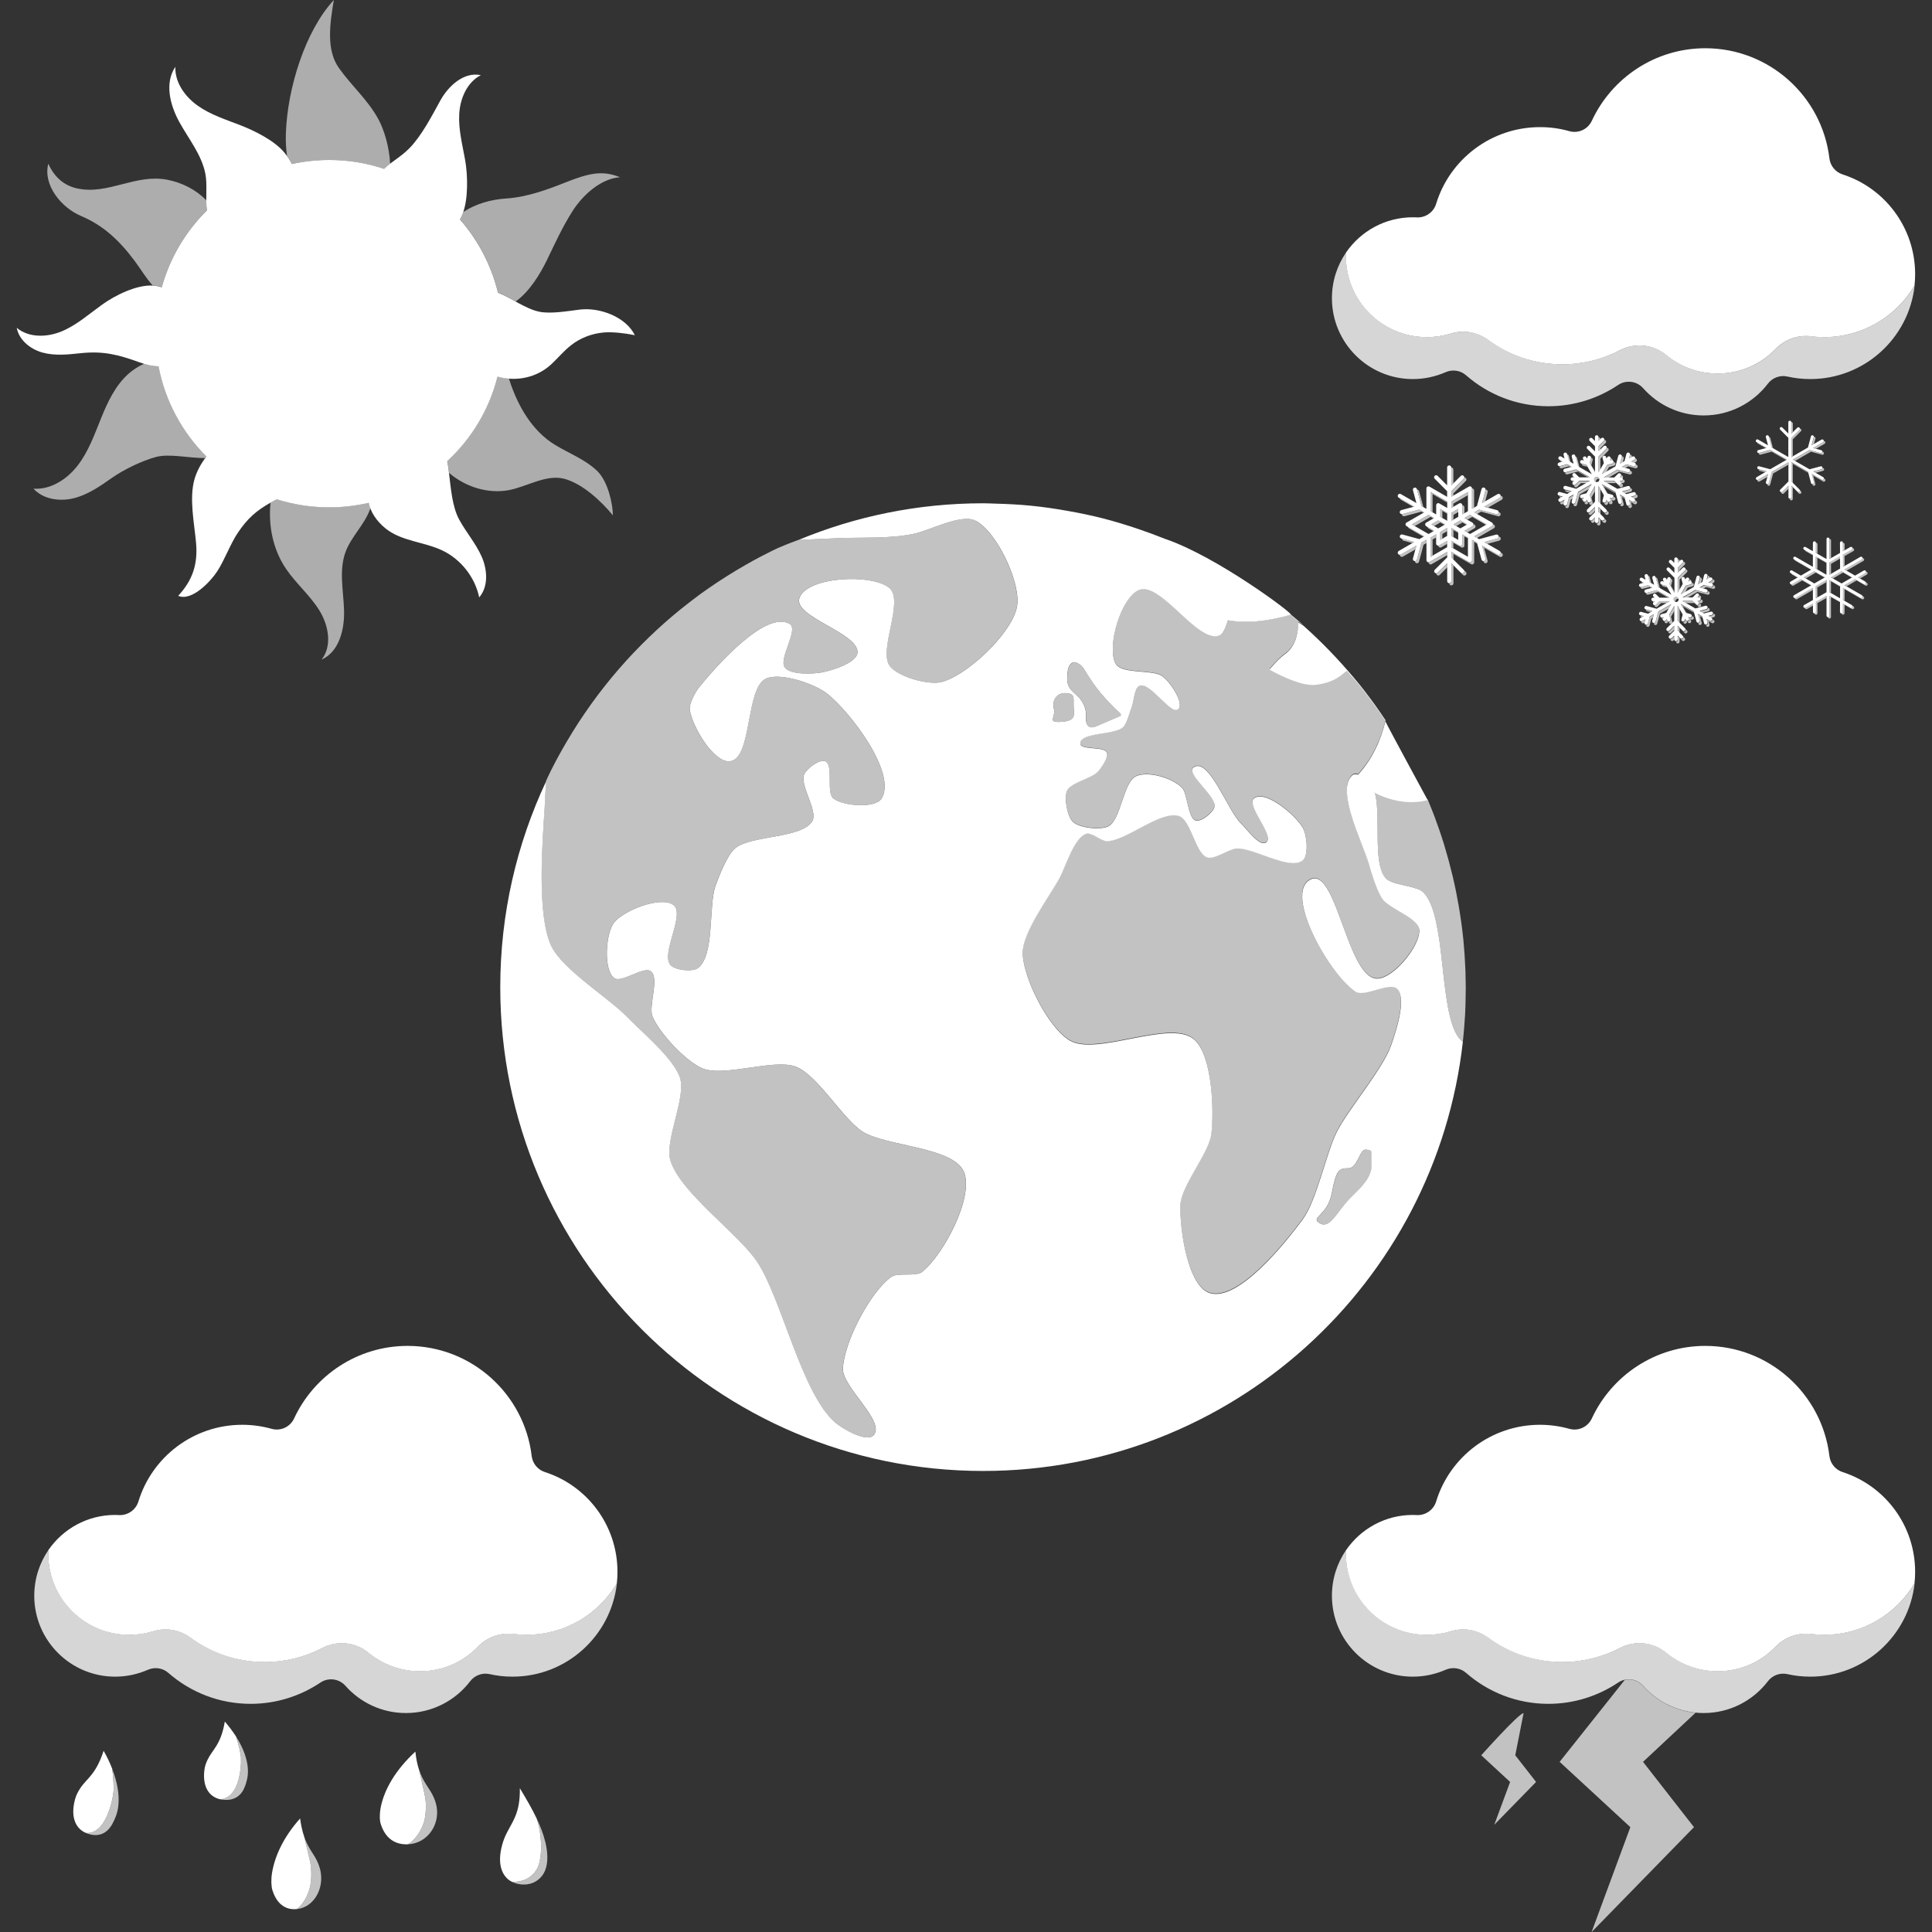 <svg viewBox="0 0 300 300" xmlns="http://www.w3.org/2000/svg"><rect x="0" y="0" width="300" height="300" fill="#333333" stroke="none"/><g fill="#fff"><path d="m 32.13 32.67 c -.27 -1.84 .12 -3.97 -.26 -5.79 -.61 -2.93 -2.61 -5.35 -4.05 -7.98 s -2.28 -6.04 -.59 -8.52 c -.09 2.43 1.51 4.65 3.5 6.05 s 4.34 2.14 6.61 3.02 c 2.26 .88 5.31 2.4 6.85 4.28 .46 .56 .84 1.15 1.13 1.74 1.87 -.41 3.81 -.63 5.8 -.63 2.98 0 5.84 .48 8.52 1.38 1.17 -1.14 2.56 -1.81 3.93 -3.2 1.88 -1.91 3.48 -5 4.77 -7.35 1.28 -2.35 3.71 -4.56 6.33 -4 -2.14 1.09 -3.22 3.61 -3.36 6.01 s .49 4.77 .91 7.13 c .43 2.37 .51 6.23 -.41 8.46 -.12 .28 -.25 .55 -.39 .8 2.81 3.21 4.87 7.1 5.91 11.38 2.18 .85 4.25 2.52 6.45 2.96 1.79 .36 4.46 -.12 6.27 -.34 3.03 -.37 7.11 1.1 8.53 3.98 -1.39 -.3 -3.47 -.54 -4.76 -.43 -1.84 .15 -3.64 .81 -5.1 1.95 -1.14 .88 -2.06 2.01 -3.11 2.99 -2.26 2.09 -5.43 2.74 -8.35 1.93 -1.3 5.12 -4.06 9.65 -7.82 13.12 .13 .58 .2 1.19 .27 1.76 .29 2.28 .48 5.28 1.6 7.32 1.07 1.96 2.57 3.69 3.48 5.73 .9 2.05 1.08 4.65 -.38 6.34 -.65 -3.13 -2.83 -5.9 -5.71 -7.28 -2.86 -1.36 -6.34 -1.42 -8.81 -3.41 -1.49 -1.21 -2.33 -2.58 -2.64 -3.99 -1.97 .46 -4.02 .7 -6.13 .7 -2.84 0 -5.57 -.44 -8.14 -1.25 -.26 .14 -.56 .29 -.9 .48 -2.33 1.31 -3.66 2.51 -5.15 4.72 -1.17 1.74 -2.06 4.24 -3.2 5.99 -.96 1.49 -3.94 4.72 -6.06 3.8 2.24 -2.43 3.08 -4.9 2.77 -8.29 -.28 -3.06 -1.08 -6.85 -.24 -9.81 .34 -1.19 1 -2.45 1.86 -3.53 -3.75 -3.74 -6.41 -8.59 -7.44 -14.01 -.99 -.01 -2 -.28 -2.93 -.61 -3.31 -1.2 -5.66 -1.81 -9.24 -1.42 -1.94 .21 -3.94 .41 -5.83 -.1 -1.89 -.52 -3.66 -1.93 -4.02 -3.85 1.91 1.6 4.79 1.49 7.08 .51 s 4.18 -2.68 6.21 -4.13 5.27 -3.05 7.76 -2.94 c .52 .02 1.01 .12 1.47 .27 1.27 -4.58 3.72 -8.68 7 -11.93 z"/><path d="m 44.58 24.23 c -.18 -1.13 -.23 -2.3 -.19 -3.51 .24 -7.06 3.01 -15.92 7.45 -20.72 -.65 3.8 -1.19 7.78 .79 10.57 1.97 2.78 4.51 4.95 6.14 7.97 .88 1.63 1.69 4.31 1.81 6.89 -.32 .25 -.63 .51 -.93 .8 -2.68 -.89 -5.54 -1.38 -8.52 -1.38 -1.99 0 -3.93 .22 -5.8 .63 -.2 -.42 -.45 -.83 -.74 -1.24 z m -20.86 20.1 l -.03 -.03 c -1.06 -1.17 -1.85 -2.55 -2.8 -3.81 -2.36 -3.16 -4.85 -5.5 -8.34 -6.97 -2.95 -1.25 -5.92 -4.72 -5.05 -8.11 .85 1.94 2.32 3.37 4.44 3.84 4.84 1.08 9.09 -2.32 14.09 -1.33 2.25 .45 4.41 1.53 6 3.18 0 .53 .03 1.06 .1 1.56 -3.28 3.26 -5.73 7.35 -7 11.93 -.45 -.15 -.92 -.24 -1.42 -.27 z m 48.22 -11.41 c 1.92 -1.27 4.31 -1.95 6.69 -2.1 3.29 -.21 6.69 -1.5 9.17 -2.49 3.77 -1.5 5.78 -1.89 8.48 -.81 -2.97 .2 -5.79 2.76 -7.38 5.26 -1.59 2.51 -2.68 4.92 -3.97 7.6 -1.09 2.24 -2.74 4.92 -4.85 6.43 -.91 -.5 -1.82 -1.01 -2.75 -1.38 -1.04 -4.28 -3.1 -8.17 -5.91 -11.38 .14 -.25 .27 -.52 .39 -.8 .05 -.11 .09 -.22 .13 -.34 z m -49.55 23.57 c .73 .22 1.5 .38 2.25 .39 1.03 5.42 3.69 10.26 7.44 14.01 -.06 .08 -.13 .16 -.19 .24 -2.6 .01 -5.61 -.72 -7.64 -.18 -2.18 .58 -5 1.95 -6.85 3.24 -1.84 1.3 -3.75 2.62 -5.93 3.17 -2.19 .55 -4.75 .19 -6.27 -1.48 2.71 .19 5.27 -1.5 6.91 -3.66 1.65 -2.16 2.57 -4.77 3.59 -7.29 s 2.22 -5.07 4.24 -6.88 c .73 -.65 1.56 -1.17 2.44 -1.57 z m 47.33 16.94 l -.01 -.09 c -.07 -.57 -.14 -1.17 -.27 -1.76 3.75 -3.48 6.52 -8.01 7.82 -13.12 .58 .16 1.17 .27 1.76 .31 .03 .08 .06 .17 .08 .25 1.26 3.91 3.48 7.88 7.1 10.07 2.14 1.3 4.66 2.24 6.53 4.04 1.67 1.62 2.42 5.08 2.44 6.89 -1.81 -2.2 -4.72 -4.93 -7.57 -5.68 -2.8 -.73 -5.87 1.27 -8.61 1.77 -3.28 .6 -6.74 -.52 -9.26 -2.68 z m -27.73 4.62 l .11 -.06 c .33 -.19 .63 -.33 .9 -.48 2.57 .81 5.3 1.25 8.14 1.25 2.11 0 4.16 -.24 6.13 -.7 .06 .28 .14 .56 .25 .84 -.03 .1 -.06 .19 -.1 .28 -.88 2.34 -2.85 4.13 -3.74 6.46 -1.07 2.83 -.37 5.97 -.26 8.99 .12 3.02 -.72 6.56 -3.48 7.79 1.68 -2.15 1.08 -5.35 -.37 -7.67 -1.44 -2.31 -3.58 -4.12 -5.12 -6.37 -2.06 -3.01 -2.81 -6.74 -2.44 -10.35 z" opacity=".6"/><path d="m 63.32 286.38 c .68 -.33 1.34 -1.16 1.67 -1.66 .34 -.53 .7 -1.29 .87 -1.9 .29 -1.05 .35 -2.68 .16 -3.74 -.13 -.73 -.66 -2.98 -.93 -4.21 -.26 -.77 -.47 -1.69 -.59 -2.88 -3.17 2.92 -4.78 5.9 -5.34 8.45 -.23 1.06 -.23 2.13 -.06 2.71 .53 1.78 1.78 3.34 4.23 3.23"/><path d="m 14.56 284.4 c 1.08 -.47 1.84 -1.78 2.3 -3.04 .35 -.95 .6 -1.81 .76 -3.11 .08 -.68 -.02 -2.34 -.2 -3.57 0 -.02 0 -.03 0 -.04 -.35 -.9 -.79 -1.83 -1.33 -2.78 -1.21 3.73 -2.62 4.28 -3.63 5.82 -.35 .53 -.64 1.09 -.81 1.73 -.69 2.54 -.04 4.42 1.62 5.18 .62 .12 1.06 -.09 1.3 -.19"/><path d="m 78.86 291.79 c .19 .17 .41 .31 .64 .42 .79 .07 1.44 -.15 1.81 -.26 1 -.31 2.05 -1.3 2.37 -2.45 .24 -.85 .43 -2.29 .3 -3.73 -.08 -.95 -.13 -1.77 -.66 -3.43 -.73 -1.52 -1.62 -3.04 -2.6 -4.67 .03 1.85 -.21 3.2 -.73 4.43 -.63 1.48 -1.38 2.4 -1.84 3.8 -1.01 3.1 -.36 4.95 .71 5.89"/><path d="m 35.37 279 c .99 -.6 1.53 -1.92 1.78 -3.14 .19 -.92 .31 -1.75 .26 -2.96 -.03 -.63 -.38 -2.13 -.75 -3.23 -.01 -.01 -.01 -.02 -.01 -.03 -.49 -.76 -1.07 -1.54 -1.74 -2.32 -.6 3.6 -1.9 4.33 -2.66 5.89 -.26 .54 -.46 1.09 -.52 1.71 -.28 2.43 .65 4.03 2.4 4.46 .63 .01 1.02 -.25 1.24 -.38"/><path d="m 46.08 296.44 c .58 -.35 1.13 -1.19 1.4 -1.69 .28 -.53 .57 -1.28 .69 -1.89 .22 -1.04 .21 -2.63 .01 -3.65 -.14 -.71 -.68 -2.88 -.96 -4.06 -.25 -.74 -.47 -1.63 -.62 -2.78 -2.66 2.98 -3.95 5.95 -4.36 8.46 -.17 1.04 -.12 2.09 .05 2.64 .52 1.71 1.67 3.18 3.8 2.97"/><path d="m 36.65 269.64 c 0 .01 0 .02 .01 .03 .37 1.09 .73 2.6 .75 3.22 .05 1.21 -.07 2.04 -.26 2.96 -.25 1.22 -.79 2.54 -1.78 3.14 -.22 .13 -.61 .39 -1.24 .38 .12 .03 .24 .05 .36 .07 1.98 .29 3.08 -.74 3.56 -2.09 .17 -.48 .52 -1.44 .44 -2.67 -.09 -1.54 -.71 -3.26 -1.85 -5.05" opacity=".7"/><path d="m 64.99 284.72 c -.33 .5 -.99 1.33 -1.67 1.66 .07 0 .14 0 .21 -.01 2.59 -.21 4.48 -2.54 4.34 -5.21 -.04 -.73 -.23 -1.39 -.51 -2.05 -.59 -1.37 -1.6 -2.25 -2.27 -4.25 .27 1.23 .8 3.48 .93 4.21 .19 1.06 .13 2.69 -.16 3.74 -.17 .61 -.53 1.37 -.87 1.9" opacity=".7"/><path d="m 49.86 291.17 c -.06 -.71 -.25 -1.34 -.52 -1.97 -.57 -1.31 -1.47 -2.13 -2.13 -4.05 .28 1.19 .82 3.35 .96 4.06 .2 1.03 .21 2.61 0 3.65 -.13 .6 -.41 1.36 -.69 1.89 -.27 .5 -.81 1.34 -1.4 1.69 .06 -.01 .12 -.01 .18 -.02 2.25 -.31 3.82 -2.66 3.6 -5.26" opacity=".7"/><path d="m 84.69 286.07 c -.31 -1.29 -.79 -2.51 -1.37 -3.73 .53 1.66 .58 2.49 .66 3.43 .12 1.44 -.07 2.88 -.3 3.73 -.32 1.15 -1.37 2.14 -2.37 2.45 -.36 .11 -1.01 .33 -1.81 .26 .73 .37 1.61 .49 2.4 .38 1.24 -.16 2.27 -.99 2.73 -2.11 .55 -1.35 .39 -3.03 .06 -4.42" opacity=".7"/><path d="m 17.42 274.68 c .18 1.23 .28 2.9 .2 3.57 -.16 1.3 -.41 2.16 -.76 3.11 -.46 1.26 -1.22 2.57 -2.3 3.04 -.24 .1 -.67 .31 -1.3 .19 .11 .05 .23 .1 .35 .14 1.92 .66 3.18 -.25 3.88 -1.6 .25 -.48 .76 -1.45 .89 -2.78 .17 -1.66 -.15 -3.6 -.97 -5.71 v .04" opacity=".7"/><g fill-rule="evenodd"><path d="m 7.51 240.7 c 2.26 -3.29 6.06 -5.46 10.36 -5.46 .21 0 .42 .01 .63 .02 1.37 .06 2.61 -.82 3 -2.13 2.11 -6.89 8.54 -11.89 16.12 -11.89 1.57 0 3.09 .22 4.53 .62 1.42 .41 2.92 -.28 3.53 -1.63 3.09 -6.63 9.82 -11.24 17.61 -11.24 9.93 0 18.13 7.48 19.27 17.1 .14 1.17 .95 2.15 2.08 2.5 6.53 2.11 11.24 8.25 11.24 15.48 0 .61 -.03 1.21 -.1 1.81 -2.84 4.77 -8.06 7.97 -14.01 7.97 -.69 0 -1.36 -.04 -2.02 -.12 -2.05 -.25 -4.09 .47 -5.52 1.96 -2.28 2.36 -5.48 3.82 -9.01 3.82 -3.02 0 -5.8 -1.07 -7.97 -2.85 -2.04 -1.69 -4.89 -1.98 -7.23 -.75 -2.67 1.39 -5.71 2.17 -8.93 2.17 -4.32 0 -8.31 -1.41 -11.53 -3.8 -1.67 -1.22 -3.82 -1.58 -5.8 -.97 -1.17 .36 -2.42 .55 -3.71 .55 -6.93 0 -12.56 -5.63 -12.56 -12.56 0 -.2 0 -.39 .01 -.58 z"/><path d="m 7.51 240.7 c -.01 .19 -.01 .39 -.01 .58 0 6.93 5.63 12.56 12.56 12.56 1.29 0 2.53 -.2 3.71 -.55 1.98 -.61 4.13 -.25 5.8 .97 3.23 2.39 7.22 3.8 11.53 3.8 3.22 0 6.25 -.78 8.93 -2.17 2.34 -1.23 5.19 -.93 7.23 .75 2.17 1.78 4.94 2.85 7.97 2.85 3.54 0 6.73 -1.47 9.01 -3.82 1.43 -1.48 3.48 -2.21 5.52 -1.96 .66 .08 1.34 .12 2.02 .12 5.95 0 11.16 -3.2 14.01 -7.97 -.9 8.14 -7.81 14.49 -16.2 14.49 -1.22 0 -2.4 -.13 -3.54 -.39 s -2.33 .17 -3.04 1.1 c -2.29 3 -5.91 4.94 -9.98 4.94 -3.74 0 -7.1 -1.64 -9.4 -4.24 -.99 -1.11 -2.65 -1.32 -3.88 -.49 -3.1 2.08 -6.83 3.3 -10.83 3.3 -4.89 0 -9.35 -1.81 -12.77 -4.8 -.87 -.77 -2.11 -.96 -3.18 -.49 -1.56 .68 -3.28 1.07 -5.09 1.07 -6.93 0 -12.56 -5.63 -12.56 -12.56 0 -2.63 .81 -5.08 2.2 -7.1 z" opacity=".8"/><path d="m 209.02 240.7 c 2.26 -3.29 6.06 -5.46 10.36 -5.46 .21 0 .42 .01 .63 .02 1.37 .06 2.61 -.82 3 -2.13 2.11 -6.89 8.54 -11.89 16.12 -11.89 1.57 0 3.09 .22 4.53 .62 1.42 .41 2.92 -.28 3.53 -1.63 3.09 -6.63 9.82 -11.24 17.61 -11.24 9.93 0 18.13 7.48 19.27 17.1 .14 1.17 .95 2.15 2.07 2.5 6.53 2.11 11.24 8.25 11.24 15.48 0 .61 -.03 1.21 -.1 1.81 -2.84 4.77 -8.06 7.97 -14.01 7.97 -.69 0 -1.36 -.04 -2.02 -.12 -2.05 -.25 -4.09 .47 -5.52 1.96 -2.28 2.36 -5.48 3.82 -9.01 3.82 -3.02 0 -5.8 -1.07 -7.97 -2.85 -2.04 -1.69 -4.89 -1.98 -7.23 -.75 -2.67 1.39 -5.71 2.17 -8.93 2.17 -4.32 0 -8.31 -1.41 -11.53 -3.8 -1.67 -1.22 -3.83 -1.58 -5.8 -.97 -1.17 .36 -2.42 .55 -3.71 .55 -6.93 0 -12.56 -5.63 -12.56 -12.56 0 -.2 0 -.39 .01 -.58 z"/><path d="m 209.02 240.7 c -.01 .19 -.01 .39 -.01 .58 0 6.93 5.63 12.56 12.56 12.56 1.29 0 2.53 -.2 3.71 -.55 1.98 -.61 4.13 -.25 5.8 .97 3.23 2.39 7.22 3.8 11.53 3.8 3.22 0 6.25 -.78 8.93 -2.17 2.34 -1.23 5.19 -.93 7.23 .75 2.17 1.78 4.94 2.85 7.97 2.85 3.54 0 6.73 -1.47 9.01 -3.82 1.43 -1.48 3.48 -2.21 5.52 -1.96 .66 .08 1.34 .12 2.02 .12 5.95 0 11.16 -3.2 14.01 -7.97 -.9 8.14 -7.81 14.49 -16.2 14.49 -1.22 0 -2.4 -.13 -3.54 -.39 s -2.33 .17 -3.04 1.1 c -2.29 3 -5.91 4.94 -9.98 4.94 -3.74 0 -7.1 -1.64 -9.4 -4.24 -.99 -1.11 -2.65 -1.32 -3.88 -.49 -3.1 2.08 -6.83 3.3 -10.83 3.3 -4.89 0 -9.35 -1.81 -12.77 -4.8 -.87 -.77 -2.11 -.96 -3.18 -.49 -1.56 .68 -3.28 1.07 -5.1 1.07 -6.93 0 -12.56 -5.63 -12.56 -12.56 0 -2.63 .81 -5.08 2.2 -7.1 z" opacity=".8"/></g><path d="m 252.28 260.85 c 1.02 -.22 2.11 .11 2.85 .93 2.04 2.3 4.91 3.86 8.15 4.18 l -8.15 7.62 7.91 10.14 -15.9 16.29 6.02 -16.29 -10.98 -10.14 10.11 -12.72 z" opacity=".7"/><path d="m 230.01 272.56 s 5.9 -6.61 6.57 -6.54 l -1.29 6.54 3.23 4.14 -6.49 6.65 2.46 -6.65 z" opacity=".7"/><g fill-rule="evenodd"><path d="m 278.16 65.54 v 1.79 l .23 -.23 v -1.33 c 0 -.13 -.1 -.23 -.23 -.23 z m 3.51 2.27 c 0 .02 0 .04 -.01 .06 l -.34 1.28 .35 -.2 .23 -.85 c .03 -.13 -.04 -.25 -.16 -.28 -.02 -.01 -.04 -.01 -.06 -.01 z m -7.37 1.75 l -1.43 -.83 c .01 .07 .05 .13 .11 .16 l 1.2 .69 .12 -.03 z m .36 -1.74 l .45 1.67 .2 .12 -.43 -1.62 c -.03 -.1 -.12 -.17 -.22 -.17 z m 8.55 .65 c 0 .08 -.04 .16 -.12 .2 l -1.55 .9 .43 .12 1.35 -.78 c .11 -.06 .15 -.21 .09 -.32 -.04 -.07 -.12 -.12 -.2 -.12 z m -3.72 -1.9 c 0 .06 -.02 .12 -.07 .16 l -1.27 1.27 v 2.98 l .23 -.14 v -2.62 l 1.27 -1.27 c .09 -.09 .09 -.24 0 -.33 -.05 -.05 -.1 -.07 -.16 -.07 z m -6.41 3.8 c 0 .02 0 .04 .01 .06 .03 .12 .16 .2 .28 .17 l 1.73 -.46 2.27 1.31 .09 -.05 -2.59 -1.49 -1.73 .46 c -.02 .01 -.04 .01 -.06 .01 z m 5.63 1.21 l 2.5 -1.44 1.73 .47 c .12 .03 .25 -.04 .28 -.17 .03 -.12 -.04 -.25 -.17 -.28 l -.06 -.02 c 0 .02 0 .05 -.01 .07 -.03 .12 -.16 .2 -.28 .17 l -1.73 -.47 -2.58 1.49 z m -4.4 1.64 l -1.22 -.33 c 0 .1 .07 .19 .17 .22 l .85 .23 z m 8.7 -.57 c 0 .1 -.07 .2 -.17 .23 l -1.28 .34 .35 .2 1.17 -.31 c .12 -.03 .2 -.16 .16 -.28 -.03 -.1 -.12 -.17 -.22 -.17 z m -8.59 1.41 l .12 -.43 -1.55 .89 c -.04 .02 -.08 .03 -.12 .03 0 .04 .01 .08 .03 .12 .06 .11 .21 .15 .32 .09 l 1.2 -.69 z m 7 1.14 l .02 .06 c .03 .12 .16 .2 .28 .17 s .2 -.16 .17 -.28 l -.34 -1.28 1.55 .9 c .11 .06 .25 .03 .32 -.09 .06 -.11 .03 -.25 -.09 -.32 l -.12 -.07 c .01 .05 0 .11 -.03 .15 -.07 .11 -.21 .15 -.32 .09 l -1.55 -.9 .34 1.28 c .03 .12 -.04 .25 -.17 .28 -.02 .01 -.05 .01 -.07 .01 z m -3.73 -3.03 v -.37 l -2.59 1.49 -.46 1.73 c -.03 .1 -.12 .17 -.22 .17 0 .1 .07 .2 .17 .23 .12 .03 .25 -.04 .28 -.17 l .46 -1.73 2.36 -1.36 z m 0 3.74 v -.47 l -.94 .94 c -.05 .05 -.1 .07 -.16 .07 0 .06 .02 .12 .07 .17 .09 .09 .24 .09 .33 0 l .71 -.71 z m 1.4 .48 l .23 .23 c .09 .09 .24 .09 .33 0 s .09 -.24 0 -.33 l -1.27 -1.27 v -2.99 l 2.38 1.38 -.03 -.12 -2.58 -1.49 v 2.99 l 1.27 1.27 c .09 .09 .09 .24 0 .33 s -.24 .09 -.33 0 z m -.71 -.71 l -.23 -.23 v 1.79 c 0 .13 -.1 .23 -.23 .23 0 .13 .1 .23 .23 .23 s .23 -.1 .23 -.23 z" opacity=".7"/><path d="m 225.36 72.59 v 2.79 l .32 -.32 v -2.15 c 0 -.18 -.14 -.32 -.32 -.32 z m 2.03 1.54 c 0 .08 -.03 .17 -.1 .23 l -1.93 1.93 v .86 l .32 -.19 v -.35 l 1.93 -1.93 c .13 -.13 .13 -.33 0 -.45 -.06 -.06 -.14 -.1 -.23 -.1 z m 3.3 1.89 c 0 .03 0 .06 -.01 .08 l -.54 2.02 .48 -.28 .38 -1.42 c .05 -.17 -.06 -.35 -.23 -.39 -.03 -.01 -.06 -.01 -.08 -.01 z m -11.07 2.65 l -2.25 -1.3 c .02 .09 .07 .18 .16 .23 l 1.93 1.11 z m .43 -2.65 l .69 2.55 .28 .16 -.67 -2.47 c -.04 -.14 -.16 -.23 -.3 -.24 z m 12.98 .98 c 0 .11 -.06 .22 -.16 .28 l -2.42 1.39 .6 .16 2.14 -1.23 c .15 -.09 .21 -.28 .12 -.44 -.06 -.1 -.17 -.16 -.28 -.16 z m -5.09 -.1 v -.51 l -2.58 1.49 v 1 l .32 -.19 v -.49 l 2.26 -1.31 z m .64 -1.06 v 3.17 l .32 -.18 v -2.67 c 0 -.11 -.06 -.22 -.16 -.28 -.05 -.03 -.1 -.04 -.16 -.04 z m -6.13 3.73 v -2.85 l 2.26 1.31 v -.14 l -2.58 -1.49 v 2.99 z m 4.62 -1.11 v 1.43 l .32 -.19 v -.92 c 0 -.12 -.06 -.22 -.16 -.28 -.05 -.03 -.1 -.04 -.16 -.04 z m -9.39 1.39 c 0 .03 0 .06 .01 .08 .05 .17 .22 .27 .39 .23 l 2.64 -.71 .32 .18 .12 -.07 -.76 -.44 -2.64 .71 c -.03 .01 -.06 .01 -.08 .01 z m 11.67 -.03 l .63 -.37 2.64 .71 c .17 .05 .35 -.06 .39 -.23 .05 -.17 -.06 -.35 -.23 -.39 l -.08 -.02 c 0 .03 0 .06 -.01 .1 -.05 .17 -.22 .27 -.39 .23 l -2.64 -.71 -.75 .43 z m -5.38 .62 v -1.11 l .75 .44 v -.14 l -1.07 -.62 v 1.24 z m 2.47 -.92 v -.51 l -1.07 .62 v 1.24 l .32 -.19 v -.73 l .75 -.44 z m 1.41 1.17 l .75 -.43 2.14 1.24 .12 -.07 -2.58 -1.49 -.87 .5 z m -1.72 .99 l .96 -.55 .63 .37 .12 -.07 -1.07 -.62 -1.07 .62 .44 .25 z m -6.45 0 l 2.46 -1.42 .43 .25 .12 -.07 -.87 -.5 -2.58 1.49 z m 3.02 0 l .95 -.55 .64 .37 .12 -.07 -1.07 -.62 -1.07 .62 .44 .25 z m -.01 .74 l -1.07 -.62 c .02 .1 .07 .18 .16 .23 l .79 .46 z m 6.11 -1.04 v .05 c 0 .11 -.06 .22 -.16 .28 l -1.23 .71 .44 .25 1.11 -.64 c .1 -.06 .16 -.16 .16 -.28 s -.06 -.22 -.16 -.28 l -.17 -.1 z m -7.62 1.91 l -2.57 -1.49 c .02 .1 .07 .18 .16 .23 l 2.3 1.33 .12 -.07 z m 4.51 .12 v -1.1 l .75 .43 v -.14 l -1.07 -.62 v 1.24 z m 6.12 -2.03 v .05 c 0 .11 -.06 .22 -.16 .28 l -2.74 1.58 .44 .25 2.62 -1.51 c .1 -.06 .16 -.16 .16 -.28 s -.06 -.22 -.16 -.28 l -.17 -.1 z m -7.09 1.11 v -.51 l -1.07 .62 v 1.24 l .32 -.19 v -.74 l .75 -.43 z m -5.09 1.68 l -1.94 -.52 c .01 .14 .1 .26 .24 .3 l 1.42 .38 z m 13.09 -.85 c 0 .14 -.1 .27 -.24 .31 l -2.02 .54 .48 .28 1.86 -.5 c .17 -.05 .27 -.22 .23 -.39 -.04 -.14 -.17 -.24 -.31 -.24 z m -8 1.14 v -.51 l -1.23 .71 c -.05 .03 -.11 .04 -.16 .04 0 .12 .06 .22 .16 .28 s .22 .06 .32 0 l .91 -.53 z m .96 .68 v -.86 l 1.23 .71 c .1 .06 .22 .06 .32 0 s .16 -.16 .16 -.28 v -1.43 l .55 .31 v -.14 l -.87 -.5 v 1.43 c 0 .12 -.06 .22 -.16 .28 s -.22 .06 -.32 0 l -1.23 -.71 v 1 z m -2.68 -1.67 v -.51 l -.87 .5 v 2.99 l .32 -.19 v -2.48 z m -3.22 1.85 l .16 -.6 -2.42 1.39 c -.05 .03 -.11 .04 -.16 .04 0 .05 .01 .11 .04 .16 .09 .15 .28 .21 .44 .12 l 1.93 -1.11 z m 10.57 1.82 l .02 .08 c .05 .17 .22 .27 .39 .23 .17 -.05 .27 -.22 .23 -.39 l -.54 -2.01 2.42 1.4 c .15 .09 .35 .04 .44 -.12 .09 -.15 .04 -.35 -.12 -.44 l -.16 -.1 c .01 .07 0 .14 -.04 .21 -.09 .15 -.28 .21 -.44 .12 l -2.42 -1.4 .54 2.01 c .05 .17 -.06 .35 -.23 .39 -.03 .01 -.06 .01 -.1 .01 z m -8.85 -2.8 v -.51 l -.77 .44 -.71 2.63 c -.04 .14 -.17 .24 -.31 .24 0 .14 .1 .27 .24 .31 .17 .05 .35 -.06 .39 -.23 l .71 -2.63 .45 -.26 z m 4.19 2.55 v -.87 l 2.74 1.58 c .1 .06 .22 .06 .32 0 s .16 -.16 .16 -.28 v -3.17 l .48 .28 -.04 -.16 -.76 -.44 v 3.17 c 0 .11 -.06 .22 -.16 .28 s -.22 .06 -.32 0 l -2.74 -1.58 v .87 z m -.96 -.68 v -.51 l -2.74 1.58 c -.05 .03 -.11 .04 -.16 .04 0 .11 .06 .22 .16 .28 s .22 .06 .32 0 l 2.42 -1.4 z m 0 1.9 v -.64 l -1.48 1.48 c -.06 .06 -.14 .09 -.23 .09 0 .08 .03 .16 .09 .23 .13 .13 .33 .13 .45 0 l 1.16 -1.16 z m .32 2.47 c 0 .18 .14 .32 .32 .32 s .32 -.14 .32 -.32 v -2.78 l 1.48 1.48 c .13 .13 .33 .13 .45 0 .13 -.13 .13 -.33 0 -.45 l -.31 -.31 c .11 .13 .11 .32 -.01 .44 -.13 .13 -.33 .13 -.45 0 l -1.48 -1.48 v 2.78 c 0 .18 -.14 .32 -.32 .32 z" opacity=".7"/><path d="m 248.22 67.89 v .61 l .28 -.28 v -.04 c 0 -.16 -.13 -.28 -.28 -.28 z m .9 .4 c 0 .07 -.03 .14 -.08 .2 l -.82 .82 v .82 l .28 -.28 v -.24 l .82 -.82 c .11 -.11 .11 -.29 0 -.4 -.06 -.06 -.13 -.08 -.2 -.08 z m 3.99 2.3 c 0 .03 0 .05 -.01 .07 l -.15 .57 .43 -.25 .01 -.03 c .04 -.15 -.05 -.31 -.2 -.35 -.03 -.01 -.05 -.01 -.07 -.01 z m -3.7 .49 l .04 .17 .08 -.13 c -.04 -.02 -.08 -.03 -.12 -.03 z m -3.04 .1 l .04 .07 .01 -.05 c -.02 -.01 -.03 -.01 -.05 -.01 z m 3.73 0 c 0 .05 -.01 .1 -.04 .14 l -.12 .21 .24 -.06 c .07 -.02 .14 -.01 .21 .02 .01 -.11 -.04 -.22 -.14 -.28 -.05 -.03 -.1 -.04 -.14 -.04 z m -7.47 .54 l -.38 -.22 c .01 .08 .06 .16 .14 .2 l .1 .06 z m .71 -1.13 l .28 1.04 .25 .14 -.26 -.98 c -.03 -.12 -.14 -.21 -.27 -.21 z m 10.56 .58 c 0 .1 -.05 .2 -.14 .25 l -.53 .31 .53 .14 .28 -.16 c .14 -.08 .18 -.25 .1 -.39 -.05 -.09 -.15 -.14 -.25 -.14 z m -2.05 -.3 c 0 .03 0 .05 -.01 .07 l -.29 1.09 .43 -.25 .15 -.56 c .04 -.15 -.05 -.31 -.2 -.35 -.03 -.01 -.05 -.01 -.07 -.01 z m -5.53 1.36 l -.72 -.19 c 0 .12 .09 .23 .21 .27 l .65 .17 z m -1.72 -1.35 l .42 1.57 .25 .14 -.4 -1.5 c -.03 -.12 -.14 -.21 -.27 -.21 z m -2.46 1.56 c 0 .03 0 .05 .01 .07 .04 .15 .2 .24 .35 .2 l 1.12 -.3 .28 .16 .14 -.04 -.7 -.41 -1.12 .3 c -.03 .01 -.05 .01 -.07 .01 z m 10.22 .24 l .46 -.27 1.12 .3 c .15 .04 .31 -.05 .35 -.2 s -.05 -.31 -.2 -.35 l -.07 -.02 c 0 .03 0 .06 -.01 .08 -.04 .15 -.2 .24 -.35 .2 l -1.12 -.3 -.71 .41 .53 .14 z m -2.85 -3.15 c 0 .07 -.03 .15 -.08 .2 l -1.2 1.2 v 2.46 l .28 -.49 v -1.68 l 1.2 -1.2 c .11 -.11 .11 -.29 0 -.4 -.06 -.06 -.13 -.08 -.2 -.08 z m -2.47 1.56 c 0 .03 0 .05 -.01 .07 l -.21 .79 .83 1.44 v -.21 l -.55 -.95 .21 -.79 c .04 -.15 -.05 -.31 -.2 -.35 -.03 -.01 -.05 -.01 -.07 -.01 z m 3.51 .66 c 0 .13 -.08 .24 -.21 .28 l -.79 .21 -.83 1.44 .68 -.39 .44 -.77 .79 -.21 c .15 -.04 .24 -.2 .2 -.35 -.03 -.13 -.15 -.21 -.28 -.21 z m -.77 2.42 l 1.63 -.94 1.64 .44 c .15 .04 .31 -.05 .35 -.2 s -.05 -.31 -.2 -.35 l -.07 -.02 c 0 .03 0 .06 -.01 .08 -.04 .15 -.2 .24 -.35 .2 l -1.64 -.44 -2.13 1.23 z m -6.76 -.78 c 0 .02 0 .05 .01 .07 .04 .15 .2 .24 .35 .2 l 1.64 -.44 1.64 .95 h .21 l -2.13 -1.23 -1.64 .44 c -.02 .01 -.05 .01 -.07 .01 z m 1.89 .49 l .29 .29 z m 6.82 -.08 c 0 .07 -.03 .14 -.08 .2 l -.17 .17 h .24 c .09 0 .17 .04 .22 .11 .11 -.11 .11 -.29 0 -.4 -.06 -.06 -.13 -.08 -.2 -.08 z m -3.9 1.05 c -.17 -.05 -.3 -.21 -.3 -.39 0 -.23 .18 -.41 .41 -.41 .19 0 .35 .13 .39 .3 -.03 -.01 -.07 -.01 -.11 -.01 -.22 0 -.41 .18 -.41 .41 0 .04 .01 .07 .02 .11 z m -3.67 -.11 c 0 .07 .02 .13 .06 .18 l .17 -.17 h -.24 z m 6.79 .28 l -.28 -.28 h -1.66 l .49 .28 h 1.46 z m -4.57 0 l .49 -.28 h -1.67 l -.58 .58 c -.06 .06 -.13 .08 -.2 .08 0 .07 .03 .14 .08 .2 .11 .11 .29 .11 .4 0 l .58 -.58 h .89 z m 5.62 -.57 c 0 .16 -.13 .28 -.28 .28 h -.24 l .17 .17 c .11 .11 .11 .29 0 .4 s -.29 .11 -.4 0 l .28 .28 c .11 .11 .29 .11 .4 0 s .11 -.29 0 -.4 l -.17 -.17 h .24 c .16 0 .28 -.13 .28 -.28 s -.13 -.28 -.28 -.28 z m -7.96 1.92 l -1.02 -.27 c 0 .12 .09 .23 .21 .27 l .56 .15 .25 -.14 z m 9.09 -.56 c 0 .13 -.08 .24 -.21 .27 l -1.09 .29 .43 .25 .95 -.26 c .15 -.04 .24 -.2 .2 -.35 -.03 -.13 -.15 -.21 -.28 -.21 z m -3.44 .91 l -.69 -1.2 1.88 1.09 -.04 -.14 -2.13 -1.23 .83 1.44 .14 .04 z m -7.05 .47 l -.49 -.13 c 0 .12 .09 .23 .21 .27 l .04 .01 .25 -.14 z m 11.37 -.43 c 0 .13 -.08 .24 -.21 .28 l -.57 .15 .43 .25 .42 -.11 c .15 -.04 .24 -.2 .2 -.35 -.03 -.13 -.15 -.21 -.28 -.21 z m -8.4 .69 c 0 .03 0 .05 .01 .07 .02 .08 .08 .14 .14 .18 0 -.04 .02 -.08 .04 -.11 l .12 -.21 -.24 .06 c -.03 .01 -.05 .01 -.07 .01 z m .44 .57 c 0 .1 .05 .2 .14 .25 .14 .08 .31 .03 .39 -.1 l .04 -.08 c -.07 -.04 -.12 -.1 -.14 -.18 l -.07 -.24 -.12 .21 c -.05 .09 -.15 .14 -.25 .14 z m 4.5 -.86 c 0 .03 0 .06 -.01 .08 -.04 .15 -.2 .24 -.35 .2 l -.24 -.06 .12 .21 c .08 .14 .03 .31 -.1 .39 -.06 .03 -.13 .04 -.19 .03 l .09 .15 c .08 .14 .25 .18 .39 .1 s .18 -.25 .1 -.39 l -.12 -.21 .24 .06 c .15 .04 .31 -.05 .35 -.2 s -.05 -.31 -.2 -.35 l -.07 -.02 z m -7.77 1.06 l .14 -.53 -.53 .31 c -.05 .03 -.1 .04 -.14 .04 0 .05 .01 .1 .04 .14 .08 .14 .25 .18 .39 .1 z m 6.34 -.1 c 0 .13 .08 .24 .21 .28 .15 .04 .31 -.05 .35 -.2 l .05 -.19 c -.06 -.02 -.11 -.07 -.15 -.13 l -.12 -.21 -.06 .24 c -.03 .13 -.15 .21 -.28 .21 z m -1.47 -1.81 v -.78 l -.83 1.44 .21 .79 c .04 .15 -.05 .31 -.2 .35 -.03 .01 -.06 .01 -.08 .01 l .02 .07 c .04 .15 .2 .24 .35 .2 s .24 -.2 .2 -.35 l -.21 -.79 .55 -.95 z m 3.9 2.02 l .02 .07 c .04 .15 .2 .24 .35 .2 s .24 -.2 .2 -.35 l -.29 -1.09 .46 .27 -.04 -.14 -.71 -.41 .29 1.09 c .04 .15 -.05 .31 -.2 .35 -.03 .01 -.06 .01 -.08 .01 z m -4.78 -2.41 l .39 -.68 -2.13 1.23 -.44 1.64 c -.03 .13 -.15 .21 -.28 .21 0 .13 .08 .24 .21 .28 .15 .04 .31 -.05 .35 -.2 l .44 -1.64 z m 6.05 2.69 l .02 .07 c .04 .15 .2 .24 .35 .2 s .24 -.2 .2 -.35 l -.15 -.57 .53 .31 c .14 .08 .31 .03 .39 -.1 .08 -.14 .03 -.31 -.1 -.39 l -.15 -.09 c .01 .06 0 .13 -.03 .19 -.08 .14 -.25 .18 -.39 .1 l -.53 -.31 .15 .57 c .04 .15 -.05 .31 -.2 .35 -.03 .01 -.06 .01 -.08 .01 z m -8.63 -1.2 l .14 -.53 -.7 .41 -.3 1.12 c -.03 .13 -.15 .21 -.28 .21 0 .13 .08 .24 .21 .28 .15 .04 .31 -.05 .35 -.2 l .3 -1.12 .28 -.16 z m 3.47 1.95 v -.57 l -.8 .8 c -.06 .06 -.13 .08 -.2 .08 0 .07 .03 .15 .08 .2 .11 .11 .29 .11 .4 0 l .51 -.51 z m .86 -3.34 l -.28 -.49 v 2.46 l 1.2 1.2 c .11 .11 .11 .29 0 .4 s -.29 .11 -.4 0 l .28 .28 c .11 .11 .29 .11 .4 0 s .11 -.29 0 -.4 l -1.2 -1.2 z m -.86 4.96 v -.57 l -.41 .41 c -.06 .06 -.13 .08 -.2 .08 0 .07 .03 .14 .08 .2 .11 .11 .29 .11 .4 0 l .13 -.13 z m .86 -1.9 l -.28 -.28 v .81 l .82 .82 c .11 .11 .11 .29 0 .4 s -.29 .11 -.4 0 l .28 .28 c .11 .11 .29 .11 .4 0 s .11 -.29 0 -.4 l -.82 -.82 z m 0 1.62 l -.28 -.28 v .61 c 0 .16 -.13 .28 -.28 .28 0 .16 .13 .28 .28 .28 .16 0 .28 -.13 .28 -.28 z" opacity=".7"/><path d="m 260.54 86.83 v .58 l .27 -.27 v -.04 c 0 -.15 -.12 -.27 -.27 -.27 z m .86 .38 c 0 .07 -.03 .14 -.08 .19 l -.78 .78 v .78 l .27 -.27 v -.23 l .78 -.78 c .11 -.11 .11 -.28 0 -.38 -.05 -.05 -.12 -.08 -.19 -.08 z m 3.8 2.19 c 0 .02 0 .05 -.01 .07 l -.14 .54 .41 -.24 .01 -.03 c .04 -.14 -.05 -.29 -.19 -.33 -.02 -.01 -.05 -.01 -.07 -.01 z m -3.52 .47 l .04 .16 .07 -.13 c -.04 -.02 -.07 -.03 -.12 -.03 z m -2.89 .1 l .04 .06 .01 -.05 c -.02 -.01 -.03 -.01 -.05 -.01 z m 3.56 0 c 0 .05 -.01 .09 -.04 .14 l -.12 .2 .23 -.06 c .07 -.02 .14 -.01 .2 .02 .01 -.1 -.04 -.21 -.14 -.26 -.04 -.03 -.09 -.04 -.14 -.04 z m -7.12 .52 l -.36 -.21 c .01 .08 .06 .15 .13 .19 l .09 .06 z m .67 -1.08 l .27 .99 .24 .14 -.25 -.93 c -.03 -.12 -.14 -.2 -.25 -.2 z m 10.06 .55 c 0 .1 -.05 .19 -.14 .24 l -.51 .29 .51 .14 .27 -.16 c .13 -.07 .17 -.24 .1 -.37 -.05 -.09 -.14 -.14 -.24 -.14 z m -1.96 -.28 c 0 .02 0 .05 -.01 .07 l -.28 1.04 .41 -.24 .14 -.53 c .04 -.14 -.05 -.29 -.19 -.33 -.02 -.01 -.05 -.01 -.07 -.01 z m -5.27 1.29 l -.68 -.18 c 0 .12 .08 .22 .2 .25 l .62 .17 z m -1.63 -1.29 l .4 1.49 .24 .14 -.38 -1.43 c -.03 -.12 -.14 -.2 -.25 -.2 z m -2.35 1.49 c 0 .02 0 .05 .01 .07 .04 .14 .19 .23 .33 .19 l 1.07 -.28 .26 .15 .14 -.04 -.67 -.39 -1.07 .28 c -.02 .01 -.05 .01 -.07 .01 z m 9.73 .23 l .44 -.25 1.07 .28 c .14 .04 .3 -.05 .33 -.19 .04 -.14 -.05 -.29 -.19 -.33 l -.07 -.02 c 0 .03 0 .05 -.01 .08 -.04 .14 -.19 .23 -.33 .19 l -1.07 -.28 -.67 .39 .51 .14 z m -2.72 -3 c 0 .07 -.03 .14 -.08 .19 l -1.15 1.15 v 2.34 l .27 -.47 v -1.6 l 1.14 -1.15 c .11 -.11 .11 -.28 0 -.38 -.05 -.05 -.12 -.08 -.19 -.08 z m -2.35 1.48 c 0 .02 0 .05 -.01 .07 l -.2 .75 .79 1.37 v -.2 l -.52 -.9 .2 -.75 c .04 -.14 -.05 -.29 -.19 -.33 -.02 -.01 -.05 -.01 -.07 -.01 z m 3.34 .63 c 0 .12 -.08 .23 -.2 .26 l -.75 .2 -.79 1.37 .64 -.37 .42 -.73 .75 -.2 c .14 -.04 .23 -.19 .19 -.33 -.03 -.12 -.14 -.2 -.26 -.2 z m -.73 2.31 l 1.56 -.9 1.56 .42 c .14 .04 .29 -.05 .33 -.19 s -.05 -.29 -.19 -.33 l -.07 -.02 c 0 .03 0 .05 -.01 .08 -.04 .14 -.19 .23 -.33 .19 l -1.56 -.42 -2.03 1.17 z m -6.44 -.74 c 0 .02 0 .05 .01 .07 .04 .14 .19 .23 .33 .19 l 1.56 -.42 1.56 .9 h .2 l -2.03 -1.17 -1.56 .42 c -.02 .01 -.05 .01 -.07 .01 z m 1.8 .47 l .28 .28 z m 6.5 -.08 c 0 .07 -.03 .14 -.08 .19 l -.17 .17 h .23 c .09 0 .16 .04 .21 .1 .1 -.11 .1 -.28 0 -.38 -.05 -.05 -.12 -.08 -.19 -.08 z m -3.72 1 c -.16 -.04 -.28 -.2 -.28 -.37 0 -.21 .17 -.39 .39 -.39 .18 0 .33 .12 .37 .28 -.03 -.01 -.07 -.01 -.1 -.01 -.21 0 -.39 .17 -.39 .39 0 .04 0 .07 .01 .1 z m -3.5 -.1 c 0 .07 .02 .12 .06 .17 l .17 -.17 z m 6.47 .27 l -.27 -.27 h -1.59 l .47 .27 z m -4.36 0 l .47 -.27 h -1.59 l -.55 .55 c -.05 .05 -.12 .08 -.19 .08 0 .07 .03 .14 .08 .19 .11 .11 .28 .11 .38 0 l .55 -.55 z m 5.36 -.54 c 0 .15 -.12 .27 -.27 .27 h -.23 l .17 .17 c .11 .11 .11 .28 0 .38 -.11 .11 -.28 .11 -.38 0 l .27 .27 c .11 .11 .28 .11 .38 0 .11 -.11 .11 -.28 0 -.38 l -.17 -.17 h .23 c .15 0 .27 -.12 .27 -.27 s -.12 -.27 -.27 -.27 z m -7.58 1.83 l -.97 -.26 c 0 .12 .08 .22 .2 .25 l .53 .14 .24 -.14 z m 8.66 -.54 c 0 .12 -.08 .23 -.2 .26 l -1.04 .28 .41 .24 .9 -.24 c .14 -.04 .23 -.19 .19 -.33 -.03 -.12 -.14 -.2 -.26 -.2 z m -3.28 .87 l -.66 -1.14 1.79 1.03 -.04 -.14 -2.03 -1.17 .79 1.38 .14 .04 z m -6.72 .45 l -.47 -.13 c 0 .12 .08 .22 .2 .25 l .03 .01 .24 -.14 z m 10.84 -.41 c 0 .12 -.08 .23 -.2 .26 l -.54 .14 .41 .24 .4 -.11 c .14 -.04 .23 -.19 .19 -.33 -.03 -.12 -.14 -.2 -.26 -.2 z m -8.01 .66 c 0 .02 0 .05 .01 .07 .02 .08 .07 .14 .14 .17 0 -.04 .02 -.07 .03 -.11 l .12 -.2 -.23 .06 c -.02 .01 -.05 .01 -.07 .01 z m .42 .54 c 0 .09 .05 .19 .14 .24 .13 .08 .3 .03 .37 -.1 l .04 -.07 c -.07 -.03 -.12 -.09 -.14 -.17 l -.06 -.23 -.11 .2 c -.05 .09 -.14 .14 -.24 .14 z m 4.29 -.82 c 0 .03 0 .05 -.01 .08 -.04 .14 -.19 .23 -.33 .19 l -.23 -.06 .12 .2 c .07 .13 .03 .3 -.1 .37 -.06 .03 -.12 .04 -.18 .03 l .08 .14 c .08 .13 .24 .18 .37 .1 s .17 -.24 .1 -.37 l -.12 -.2 .23 .06 c .14 .04 .3 -.05 .33 -.19 .04 -.14 -.05 -.29 -.19 -.33 z m -7.4 1.01 l .14 -.51 -.5 .29 c -.04 .03 -.09 .04 -.14 .04 0 .05 .01 .09 .04 .14 .08 .13 .24 .17 .37 .1 l .09 -.05 z m 6.04 -.1 c 0 .12 .08 .23 .2 .26 .14 .04 .29 -.05 .33 -.19 l .05 -.18 c -.06 -.02 -.11 -.06 -.14 -.12 l -.12 -.2 -.06 .23 c -.03 .12 -.14 .2 -.26 .2 z m -1.4 -1.73 v -.74 l -.79 1.38 .2 .75 c .04 .14 -.05 .3 -.19 .33 -.03 .01 -.05 .01 -.08 .01 l .02 .07 c .04 .14 .19 .23 .33 .19 s .23 -.19 .19 -.33 l -.2 -.75 .52 -.9 z m 3.71 1.92 l .02 .07 c .04 .14 .19 .23 .33 .19 s .23 -.19 .19 -.33 l -.28 -1.04 .44 .25 -.04 -.14 -.67 -.39 .28 1.04 c .04 .14 -.05 .29 -.19 .33 -.03 .01 -.05 .01 -.08 .01 z m -4.56 -2.29 l .37 -.64 -2.03 1.17 -.42 1.57 c -.03 .12 -.14 .2 -.26 .2 0 .12 .08 .23 .2 .26 .14 .04 .29 -.05 .33 -.19 l .42 -1.56 1.39 -.8 z m 5.76 2.57 l .02 .07 c .04 .14 .19 .23 .33 .19 s .23 -.19 .19 -.33 l -.14 -.54 .51 .29 c .13 .08 .3 .03 .37 -.1 s .03 -.3 -.1 -.37 l -.14 -.08 c .01 .06 0 .12 -.03 .18 -.07 .13 -.24 .17 -.37 .1 l -.5 -.29 .14 .54 c .04 .14 -.05 .29 -.19 .33 -.03 .01 -.05 .01 -.08 .01 z m -8.22 -1.14 l .14 -.51 -.67 .39 -.28 1.07 c -.03 .12 -.14 .2 -.26 .2 0 .12 .08 .23 .2 .26 .14 .04 .29 -.05 .33 -.19 l .28 -1.07 z m 3.3 1.86 v -.54 l -.76 .76 c -.05 .05 -.12 .08 -.19 .08 0 .07 .03 .14 .08 .19 .11 .11 .28 .11 .38 0 z m .82 -3.18 l -.27 -.47 v 2.35 l 1.15 1.15 c .11 .11 .11 .28 0 .38 -.11 .11 -.28 .11 -.38 0 l .27 .27 c .11 .11 .28 .11 .38 0 .11 -.11 .11 -.28 0 -.38 l -1.14 -1.15 v -2.15 z m -.82 4.73 v -.54 l -.4 .4 c -.05 .05 -.12 .08 -.19 .08 0 .07 .03 .14 .08 .19 .11 .11 .28 .11 .38 0 l .12 -.12 z m .82 -1.81 l -.27 -.27 v .77 l .78 .78 c .11 .11 .11 .28 0 .38 -.11 .11 -.28 .11 -.38 0 l .27 .27 c .11 .11 .28 .11 .38 0 .11 -.11 .11 -.28 0 -.38 l -.78 -.78 v -.78 z m 0 1.54 l -.27 -.27 v .58 c 0 .15 -.12 .27 -.27 .27 0 .15 .12 .27 .27 .27 s .27 -.12 .27 -.27 z" opacity=".7"/><path d="m 286.19 84.28 l .01 1.31 .23 -.13 v -.94 c 0 -.13 -.1 -.23 -.23 -.23 z m -4.2 0 l -.01 1.57 .23 .13 .01 -1.47 c 0 -.13 -.1 -.23 -.23 -.23 z m -.48 1.84 l -1.25 -.71 c .01 .07 .05 .13 .11 .17 l 1.13 .65 v -.1 z m 2.58 -2.44 v 3.1 l .23 -.13 v -2.74 c 0 -.13 -.11 -.23 -.23 -.23 z m 3.59 1.45 c 0 .08 -.04 .16 -.12 .2 l -1.37 .78 .01 1.89 .23 -.13 -.01 -1.52 1.37 -.78 c .11 -.06 .15 -.21 .09 -.32 -.04 -.08 -.12 -.12 -.2 -.12 z m -5.48 3.28 l .01 -1.8 1.41 .81 v -.1 l -1.65 -.94 -.01 1.89 .23 .14 z m -.93 0 l -2.57 -1.48 c .01 .07 .05 .13 .11 .16 l 2.37 1.37 z m 7.97 -1.75 c 0 .08 -.04 .16 -.12 .2 l -2.69 1.55 .32 .19 2.6 -1.5 c .11 -.07 .15 -.21 .09 -.32 -.04 -.07 -.12 -.12 -.2 -.12 z m -3.51 .09 v -.37 l -1.64 .94 v 1.91 l .23 -.14 v -1.54 l 1.41 -.81 z m -6.56 2.89 l -1.01 -.59 c .01 .07 .05 .13 .11 .16 l .81 .48 .08 -.05 z m 5.46 .18 l 1.57 -.91 1.32 .77 .08 -.05 -1.64 -.95 -1.65 .95 .32 .18 z m -4.22 0 l 1.55 -.91 1.34 .77 .09 -.05 -1.65 -.95 -1.64 .95 .32 .19 z m 9.36 -1.05 c 0 .08 -.04 .16 -.12 .2 l -1.13 .66 .32 .19 1.05 -.61 c .11 -.07 .15 -.21 .08 -.32 -.04 -.07 -.12 -.12 -.2 -.12 z m -11.62 1.95 c 0 .04 .01 .08 .03 .12 .07 .11 .21 .15 .32 .08 l 1.36 -.79 1.32 .77 .08 -.05 -1.63 -.95 -1.36 .79 c -.04 .02 -.08 .03 -.12 .03 z m 8.6 .31 l 1.55 -.9 1.36 .79 c .11 .07 .26 .03 .32 -.08 .07 -.11 .03 -.25 -.08 -.32 l -.12 -.07 c .01 .05 0 .11 -.03 .16 -.07 .11 -.21 .15 -.32 .08 l -1.36 -.79 -1.63 .95 .32 .18 z m -2.44 1.04 v -1.81 l 1.42 .82 v -.1 l -1.65 -.96 v 1.91 l .23 .13 z m -.7 -1.67 v -.37 l -1.65 .96 .01 1.89 .23 -.13 -.01 -1.53 z m -2.12 1.22 v -.37 l -2.69 1.55 c -.04 .02 -.08 .03 -.12 .03 0 .04 .01 .08 .03 .12 .07 .11 .21 .15 .32 .09 z m 4.93 1.66 l .01 -1.79 2.69 1.55 c .11 .06 .26 .03 .32 -.09 .07 -.11 .03 -.25 -.09 -.32 l -.12 -.07 c .01 .05 0 .11 -.03 .16 -.07 .11 -.21 .15 -.32 .09 l -2.69 -1.55 -.01 1.89 .23 .13 z m -4.91 .77 v -.37 l -1.14 .65 c -.04 .02 -.08 .03 -.12 .03 0 .04 .01 .08 .03 .12 .07 .11 .21 .15 .32 .09 l .9 -.52 z m 4.44 1.17 c 0 .13 .1 .23 .23 .23 s .23 -.1 .24 -.23 l .01 -1.31 1.14 .65 c .11 .07 .25 .03 .32 -.09 .07 -.11 .03 -.26 -.09 -.32 l -.12 -.07 c .01 .05 0 .1 -.03 .15 -.07 .11 -.21 .15 -.32 .09 l -1.14 -.65 -.01 1.31 c 0 .13 -.1 .23 -.23 .23 z m -2.33 -2.38 v -.37 l -1.64 .94 .01 1.57 c 0 .13 -.1 .23 -.23 .24 0 .13 .11 .23 .23 .23 .13 0 .23 -.11 .23 -.23 l -.01 -1.57 1.41 -.8 z m .23 2.97 c 0 .13 .1 .23 .23 .23 s .23 -.1 .23 -.23 v -3.1 l 1.41 .8 v -.1 l -1.64 -.94 v 3.1 c 0 .13 -.1 .23 -.23 .23 z" opacity=".7"/><path d="m 277.69 67.32 l -.94 -.94 c -.09 -.09 -.24 -.09 -.33 0 s -.09 .24 0 .33 l 1.27 1.27 v 2.99 l -2.58 -1.49 -.46 -1.73 c -.03 -.12 -.16 -.2 -.28 -.16 -.13 .03 -.2 .16 -.17 .28 l .34 1.28 -1.55 -.9 c -.11 -.07 -.25 -.03 -.32 .09 -.07 .11 -.03 .25 .09 .32 l 1.55 .89 -1.28 .34 c -.12 .03 -.2 .16 -.17 .28 s .16 .2 .28 .17 l 1.73 -.46 2.59 1.49 -2.58 1.49 -1.73 -.46 c -.12 -.03 -.25 .04 -.28 .17 -.03 .12 .04 .25 .17 .28 l 1.28 .34 -1.55 .9 c -.11 .07 -.15 .21 -.09 .32 s .21 .15 .32 .09 l 1.55 -.89 -.34 1.28 c -.03 .12 .04 .25 .17 .28 .12 .03 .25 -.04 .28 -.17 l .46 -1.73 2.59 -1.49 v 2.98 l -1.27 1.27 c -.09 .09 -.09 .24 0 .33 s .24 .09 .33 0 l .94 -.94 v 1.79 c 0 .13 .1 .23 .23 .23 s .23 -.1 .23 -.23 v -1.79 l .94 .94 c .09 .09 .24 .09 .33 0 s .09 -.24 0 -.33 l -1.27 -1.27 v -2.99 l 2.58 1.49 .46 1.73 c .03 .12 .16 .2 .28 .17 s .2 -.16 .17 -.28 l -.34 -1.28 1.55 .9 c .11 .07 .25 .03 .32 -.09 .06 -.11 .03 -.25 -.09 -.32 l -1.55 -.89 1.28 -.34 c .12 -.03 .2 -.16 .16 -.28 -.03 -.13 -.16 -.2 -.28 -.17 l -1.73 .46 -2.59 -1.49 2.58 -1.49 1.73 .47 c .12 .03 .25 -.04 .28 -.17 .03 -.12 -.04 -.25 -.17 -.28 l -1.28 -.34 1.55 -.9 c .11 -.06 .15 -.21 .09 -.32 -.07 -.11 -.21 -.15 -.32 -.09 l -1.55 .89 .34 -1.28 c .03 -.12 -.04 -.25 -.16 -.28 -.13 -.03 -.25 .04 -.28 .17 l -.46 1.73 -2.59 1.5 v -2.98 l 1.27 -1.27 c .09 -.09 .09 -.24 0 -.33 s -.24 -.09 -.33 0 l -.94 .94 v -1.79 c 0 -.13 -.1 -.23 -.23 -.23 s -.23 .1 -.23 .23 v 1.79 z"/><path d="m 225.36 77.88 v 1 l 1.23 -.71 c .1 -.06 .22 -.06 .32 0 s .16 .16 .16 .28 v 1.43 l .87 -.5 v -2.99 z m -3.22 1.5 l .87 .5 v -1.43 c 0 -.12 .06 -.22 .16 -.28 s .22 -.06 .32 0 l 1.23 .71 v -1 l -2.58 -1.49 z m 1.51 .87 l 1.07 .62 v -1.24 l -1.07 -.62 z m 1.72 -.62 v 1.24 l 1.07 -.62 v -1.24 z m .32 1.8 l 1.07 .62 1.07 -.62 -1.07 -.62 z m -3.43 0 l 1.07 .62 1.07 -.62 -1.07 -.62 z m -3.02 0 l 2.58 1.49 .87 -.5 -1.23 -.71 c -.1 -.06 -.16 -.16 -.16 -.28 s .06 -.22 .16 -.28 l 1.23 -.71 -.87 -.5 z m 9.03 -1.49 l -.87 .5 1.23 .71 c .1 .06 .16 .16 .16 .28 0 .11 -.06 .22 -.16 .28 l -1.23 .71 .87 .5 2.58 -1.49 z m -2.91 3.28 l 1.07 .62 v -1.24 l -1.07 -.62 z m -1.72 -.62 v 1.24 l 1.07 -.62 v -1.24 z m -.64 .37 l -.87 .5 v 2.99 l 2.58 -1.49 v -1 l -1.23 .71 c -.1 .06 -.22 .06 -.32 0 s -.16 -.16 -.16 -.28 z m 4.07 0 v 1.43 c 0 .12 -.06 .22 -.16 .28 s -.22 .06 -.32 0 l -1.23 -.71 v 1 l 2.58 1.49 v -2.99 z m -2.36 -5.82 l -2.74 -1.58 c -.1 -.06 -.22 -.06 -.32 0 s -.16 .16 -.16 .28 v 3.17 l -.76 -.44 -.71 -2.63 c -.05 -.17 -.22 -.27 -.39 -.23 -.17 .05 -.27 .22 -.23 .39 l .54 2.01 -2.42 -1.4 c -.15 -.09 -.35 -.04 -.44 .12 -.09 .15 -.04 .35 .12 .44 l 2.41 1.39 -2.02 .54 c -.17 .05 -.27 .22 -.23 .39 .05 .17 .22 .27 .39 .23 l 2.64 -.71 .76 .44 -2.74 1.58 c -.1 .06 -.16 .16 -.16 .28 0 .11 .06 .22 .16 .28 l 2.74 1.58 -.75 .43 -2.64 -.71 c -.17 -.05 -.35 .06 -.39 .23 -.05 .17 .06 .35 .23 .39 l 2.02 .54 -2.42 1.39 c -.15 .09 -.21 .28 -.12 .44 .09 .15 .28 .21 .44 .12 l 2.42 -1.39 -.54 2.01 c -.05 .17 .06 .35 .23 .39 .17 .05 .35 -.06 .39 -.23 l .71 -2.63 .77 -.44 v 3.17 c 0 .11 .06 .22 .16 .28 s .22 .06 .32 0 l 2.74 -1.58 v .86 l -1.93 1.93 c -.13 .13 -.13 .33 0 .45 .13 .13 .33 .13 .45 0 l 1.48 -1.48 v 2.79 c 0 .18 .14 .32 .32 .32 s .32 -.14 .32 -.32 v -2.78 l 1.48 1.48 c .13 .13 .33 .13 .45 0 .13 -.13 .13 -.33 0 -.45 l -1.93 -1.93 v -.87 l 2.74 1.58 c .1 .06 .22 .06 .32 0 s .16 -.16 .16 -.28 v -3.17 l .76 .44 .71 2.63 c .05 .17 .22 .27 .39 .23 .17 -.05 .27 -.22 .23 -.39 l -.54 -2.01 2.42 1.4 c .15 .09 .35 .04 .44 -.12 .09 -.15 .04 -.35 -.12 -.44 l -2.41 -1.39 2.02 -.54 c .17 -.05 .27 -.22 .23 -.39 -.05 -.17 -.22 -.27 -.39 -.23 l -2.64 .71 -.76 -.44 2.74 -1.58 c .1 -.06 .16 -.16 .16 -.28 s -.06 -.22 -.16 -.28 l -2.74 -1.58 .75 -.43 2.64 .71 c .17 .05 .35 -.06 .39 -.23 .05 -.17 -.06 -.35 -.23 -.39 l -2.02 -.54 2.42 -1.39 c .15 -.09 .21 -.28 .12 -.44 -.09 -.15 -.28 -.21 -.44 -.12 l -2.42 1.39 .54 -2.02 c .05 -.17 -.06 -.35 -.23 -.39 -.17 -.05 -.35 .06 -.39 .23 l -.71 2.63 -.77 .44 v -3.17 c 0 -.12 -.06 -.22 -.16 -.28 s -.22 -.06 -.32 0 l -2.74 1.58 v -.86 l 1.93 -1.93 c .13 -.13 .13 -.33 0 -.45 -.13 -.13 -.33 -.13 -.45 0 l -1.48 1.48 v -2.79 c 0 -.18 -.14 -.32 -.32 -.32 s -.32 .14 -.32 .32 v 2.78 l -1.48 -1.48 c -.13 -.13 -.33 -.13 -.45 0 -.13 .13 -.13 .33 0 .45 l 1.93 1.93 v .87 z"/><path d="m 247.94 74.04 c .23 0 .41 .18 .41 .41 s -.18 .41 -.41 .41 -.41 -.18 -.41 -.41 .18 -.41 .41 -.41 z m -.28 -5.55 l -.41 -.42 c -.11 -.11 -.29 -.11 -.4 0 s -.11 .29 0 .4 l .82 .82 v .81 l -.8 -.8 c -.11 -.11 -.29 -.11 -.4 0 s -.11 .29 0 .4 l 1.2 1.2 v 2.46 l -.83 -1.44 .21 -.79 c .04 -.15 -.05 -.31 -.2 -.35 s -.31 .05 -.35 .2 l -.06 .24 -.12 -.21 c -.08 -.14 -.25 -.18 -.39 -.1 s -.18 .25 -.1 .39 l .12 .21 -.24 -.07 c -.15 -.04 -.31 .05 -.35 .2 s .05 .31 .2 .35 l .79 .21 .83 1.44 -2.13 -1.23 -.44 -1.64 c -.04 -.15 -.2 -.24 -.35 -.2 s -.24 .2 -.2 .35 l .29 1.09 -.71 -.41 -.3 -1.12 c -.04 -.15 -.2 -.24 -.35 -.2 s -.24 .2 -.2 .35 l .15 .57 -.53 -.31 c -.14 -.08 -.31 -.03 -.39 .1 -.08 .14 -.03 .31 .1 .39 l .53 .3 -.57 .15 c -.15 .04 -.24 .2 -.2 .35 s .2 .24 .35 .2 l 1.12 -.3 .7 .41 -1.09 .29 c -.15 .04 -.24 .2 -.2 .35 s .2 .24 .35 .2 l 1.64 -.44 2.13 1.23 h -1.66 l -.58 -.58 c -.11 -.11 -.29 -.11 -.4 0 s -.11 .29 0 .4 l .17 .17 h -.24 c -.16 0 -.28 .13 -.28 .28 s .13 .28 .28 .28 h .24 l -.17 .17 c -.11 .11 -.11 .29 0 .4 s .29 .11 .4 0 l .58 -.58 h 1.67 l -2.13 1.23 -1.64 -.44 c -.15 -.04 -.31 .05 -.35 .2 s .05 .31 .2 .35 l 1.09 .29 -.71 .41 -1.12 -.3 c -.15 -.04 -.31 .05 -.35 .2 s .05 .31 .2 .35 l .57 .15 -.53 .31 c -.14 .08 -.18 .25 -.1 .39 s .25 .18 .39 .1 l .53 -.31 -.15 .57 c -.04 .15 .05 .31 .2 .35 s .31 -.05 .35 -.2 l .3 -1.12 .7 -.41 -.29 1.09 c -.04 .15 .05 .31 .2 .35 s .31 -.05 .35 -.2 l .44 -1.64 2.13 -1.23 -.83 1.44 -.79 .21 c -.15 .04 -.24 .2 -.2 .35 s .2 .24 .35 .2 l .24 -.06 -.12 .21 c -.08 .14 -.03 .31 .1 .39 .14 .08 .31 .03 .39 -.1 l .12 -.21 .07 .24 c .04 .15 .2 .24 .35 .2 s .24 -.2 .2 -.35 l -.21 -.79 .83 -1.44 v 2.46 l -1.2 1.2 c -.11 .11 -.11 .29 0 .4 s .29 .11 .4 0 l .8 -.8 v .82 l -.82 .82 c -.11 .11 -.11 .29 0 .4 s .29 .11 .4 0 l .41 -.41 v .61 c 0 .16 .13 .28 .28 .28 .16 0 .28 -.13 .28 -.28 v -.61 l .42 .42 c .11 .11 .29 .11 .4 0 s .11 -.29 0 -.4 l -.82 -.82 v -.81 l .8 .8 c .11 .11 .29 .11 .4 0 s .11 -.29 0 -.4 l -1.2 -1.2 v -2.46 l .83 1.44 -.21 .79 c -.04 .15 .05 .31 .2 .35 s .31 -.05 .35 -.2 l .06 -.24 .12 .21 c .08 .14 .25 .18 .39 .1 s .18 -.25 .1 -.39 l -.12 -.21 .24 .06 c .15 .04 .31 -.05 .35 -.2 s -.05 -.31 -.2 -.35 l -.79 -.21 -.83 -1.44 2.13 1.23 .44 1.64 c .04 .15 .2 .24 .35 .2 s .24 -.2 .2 -.35 l -.29 -1.09 .71 .41 .3 1.12 c .04 .15 .2 .24 .35 .2 s .24 -.2 .2 -.35 l -.15 -.57 .53 .31 c .14 .08 .31 .03 .39 -.1 .08 -.14 .03 -.31 -.1 -.39 l -.53 -.31 .57 -.15 c .15 -.04 .24 -.2 .2 -.35 s -.2 -.24 -.35 -.2 l -1.12 .3 -.7 -.41 1.09 -.29 c .15 -.04 .24 -.2 .2 -.35 s -.2 -.24 -.35 -.2 l -1.64 .44 -2.13 -1.23 h 1.66 l .58 .58 c .11 .11 .29 .11 .4 0 s .11 -.29 0 -.4 l -.17 -.17 h .24 c .16 0 .28 -.13 .28 -.28 s -.13 -.28 -.28 -.28 h -.24 l .17 -.17 c .11 -.11 .11 -.29 0 -.4 s -.29 -.11 -.4 0 l -.58 .58 h -1.67 l 2.13 -1.23 1.64 .44 c .15 .04 .31 -.05 .35 -.2 s -.05 -.31 -.2 -.35 l -1.09 -.29 .71 -.41 1.12 .3 c .15 .04 .31 -.05 .35 -.2 s -.05 -.31 -.2 -.35 l -.57 -.15 .53 -.31 c .14 -.08 .18 -.25 .1 -.39 s -.25 -.18 -.39 -.1 l -.53 .3 .15 -.57 c .04 -.15 -.05 -.31 -.2 -.35 s -.31 .05 -.35 .2 l -.3 1.12 -.7 .41 .29 -1.09 c .04 -.15 -.05 -.31 -.2 -.35 s -.31 .05 -.35 .2 l -.44 1.64 -2.13 1.23 .83 -1.44 .79 -.21 c .15 -.04 .24 -.2 .2 -.35 s -.2 -.24 -.35 -.2 l -.24 .06 .12 -.21 c .08 -.14 .03 -.31 -.1 -.39 -.14 -.08 -.31 -.03 -.39 .1 l -.12 .21 -.07 -.24 c -.04 -.15 -.2 -.24 -.35 -.2 s -.24 .2 -.2 .35 l .21 .79 -.83 1.44 v -2.46 l 1.2 -1.2 c .11 -.11 .11 -.29 0 -.4 s -.29 -.11 -.4 0 l -.8 .8 v -.82 l .82 -.82 c .11 -.11 .11 -.29 0 -.4 s -.29 -.11 -.4 0 l -.42 .42 v -.61 c 0 -.16 -.13 -.28 -.28 -.28 -.16 0 -.28 .13 -.28 .28 v .61 z"/><path d="m 260.27 92.7 c .21 0 .39 .17 .39 .39 s -.17 .39 -.39 .39 -.39 -.17 -.39 -.39 .17 -.39 .39 -.39 z m -.27 -5.28 l -.4 -.4 c -.11 -.11 -.28 -.11 -.38 0 -.11 .11 -.11 .28 0 .38 l .78 .78 v .77 l -.76 -.76 c -.11 -.11 -.28 -.11 -.38 0 -.11 .11 -.11 .28 0 .38 l 1.15 1.15 v 2.35 l -.79 -1.37 .2 -.75 c .04 -.14 -.05 -.29 -.19 -.33 s -.3 .05 -.33 .19 l -.06 .23 -.12 -.2 c -.08 -.13 -.24 -.17 -.37 -.1 -.13 .08 -.17 .24 -.1 .37 l .12 .2 -.23 -.06 c -.14 -.04 -.29 .05 -.33 .19 s .05 .29 .19 .33 l .75 .2 .79 1.38 -2.03 -1.17 -.42 -1.56 c -.04 -.14 -.19 -.23 -.33 -.19 s -.23 .19 -.19 .33 l .28 1.04 -.67 -.39 -.28 -1.07 c -.04 -.14 -.19 -.23 -.33 -.19 s -.23 .19 -.19 .33 l .14 .54 -.51 -.29 c -.13 -.08 -.3 -.03 -.37 .1 -.08 .13 -.03 .3 .1 .37 l .5 .29 -.54 .14 c -.14 .04 -.23 .19 -.19 .33 s .19 .23 .33 .19 l 1.07 -.28 .67 .39 -1.04 .28 c -.14 .04 -.23 .19 -.19 .33 s .19 .23 .33 .19 l 1.56 -.42 2.03 1.17 h -1.59 l -.55 -.55 c -.11 -.11 -.28 -.11 -.38 0 -.11 .11 -.11 .28 0 .38 l .17 .17 h -.23 c -.15 0 -.27 .12 -.27 .27 s .12 .27 .27 .27 h .23 l -.17 .17 c -.11 .11 -.11 .28 0 .38 .11 .11 .28 .11 .38 0 l .55 -.55 h 1.59 l -2.03 1.17 -1.56 -.42 c -.14 -.04 -.29 .05 -.33 .19 s .05 .29 .19 .33 l 1.04 .28 -.67 .39 -1.07 -.28 c -.14 -.04 -.29 .05 -.33 .19 s .05 .29 .19 .33 l .54 .14 -.51 .29 c -.13 .07 -.17 .24 -.1 .37 .08 .13 .24 .17 .37 .1 l .5 -.29 -.14 .54 c -.04 .14 .05 .29 .19 .33 s .29 -.05 .33 -.19 l .28 -1.07 .67 -.39 -.28 1.04 c -.04 .14 .05 .29 .19 .33 s .29 -.05 .33 -.19 l .42 -1.57 2.03 -1.17 -.79 1.37 -.75 .2 c -.14 .04 -.23 .19 -.19 .33 s .19 .23 .33 .19 l .23 -.06 -.12 .2 c -.07 .13 -.03 .3 .1 .37 .13 .08 .3 .03 .37 -.1 l .11 -.2 .06 .23 c .04 .14 .19 .23 .33 .19 s .23 -.19 .19 -.33 l -.2 -.75 .79 -1.38 v 2.34 l -1.15 1.14 c -.11 .11 -.11 .28 0 .38 .11 .11 .28 .11 .38 0 l .76 -.76 v .78 l -.78 .78 c -.11 .11 -.11 .28 0 .38 .11 .11 .28 .11 .38 0 l .4 -.4 v .58 c 0 .15 .12 .27 .27 .27 s .27 -.12 .27 -.27 v -.58 l .4 .4 c .11 .11 .28 .11 .38 0 .11 -.11 .11 -.28 0 -.38 l -.78 -.78 v -.77 l .76 .76 c .11 .11 .28 .11 .38 0 .11 -.11 .11 -.28 0 -.38 l -1.15 -1.15 v -2.35 l .79 1.37 -.2 .75 c -.04 .14 .05 .29 .19 .33 s .29 -.05 .33 -.19 l .06 -.23 .12 .2 c .07 .13 .24 .17 .37 .1 s .17 -.24 .1 -.37 l -.12 -.2 .23 .06 c .14 .04 .29 -.05 .33 -.19 s -.05 -.29 -.19 -.33 l -.75 -.2 -.79 -1.38 2.03 1.17 .42 1.56 c .04 .14 .19 .23 .33 .19 s .23 -.19 .19 -.33 l -.28 -1.04 .67 .39 .28 1.07 c .04 .14 .19 .23 .33 .19 s .23 -.19 .19 -.33 l -.14 -.54 .5 .29 c .13 .08 .3 .03 .37 -.1 .08 -.13 .03 -.3 -.1 -.37 l -.5 -.29 .54 -.14 c .14 -.04 .23 -.19 .19 -.33 s -.19 -.23 -.33 -.19 l -1.07 .28 -.67 -.39 1.04 -.28 c .14 -.04 .23 -.19 .19 -.33 s -.19 -.23 -.33 -.19 l -1.56 .42 -2.03 -1.17 h 1.59 l .55 .55 c .11 .11 .28 .11 .38 0 .11 -.11 .11 -.28 0 -.38 l -.17 -.17 h .23 c .15 0 .27 -.12 .27 -.27 s -.12 -.27 -.27 -.27 h -.23 l .17 -.17 c .11 -.11 .11 -.28 0 -.38 -.11 -.11 -.28 -.11 -.38 0 l -.55 .55 h -1.59 l 2.03 -1.17 1.56 .42 c .14 .04 .29 -.05 .33 -.19 s -.05 -.29 -.19 -.33 l -1.04 -.28 .67 -.39 1.07 .28 c .14 .04 .29 -.05 .33 -.19 s -.05 -.29 -.19 -.33 l -.54 -.14 .51 -.29 c .13 -.08 .17 -.24 .1 -.37 s -.24 -.17 -.37 -.1 l -.5 .29 .14 -.54 c .04 -.14 -.05 -.29 -.19 -.33 s -.29 .05 -.33 .19 l -.28 1.07 -.67 .39 .28 -1.04 c .04 -.14 -.05 -.29 -.19 -.33 s -.29 .05 -.33 .19 l -.42 1.56 -2.03 1.17 .79 -1.37 .75 -.2 c .14 -.04 .23 -.19 .19 -.33 s -.19 -.23 -.33 -.19 l -.23 .06 .12 -.2 c .07 -.13 .03 -.3 -.1 -.37 s -.3 -.03 -.37 .1 l -.12 .2 -.06 -.23 c -.04 -.14 -.19 -.23 -.33 -.19 s -.23 .19 -.19 .33 l .2 .75 -.79 1.38 v -2.34 l 1.15 -1.15 c .11 -.11 .11 -.28 0 -.38 -.11 -.11 -.28 -.11 -.38 0 l -.76 .76 v -.78 l .78 -.78 c .11 -.11 .11 -.28 0 -.38 -.11 -.11 -.28 -.11 -.38 0 l -.4 .4 v -.58 c 0 -.15 -.12 -.27 -.27 -.27 s -.27 .12 -.27 .27 v .58 z"/><path d="m 281.96 88.29 l 1.65 .96 v -1.91 l -1.65 -.94 -.01 1.89 z m 3.76 -1.89 l -1.64 .94 v 1.91 l 1.65 -.96 z m -1.41 3.25 l 1.65 .95 1.64 -.95 -1.64 -.95 z m -4.22 0 l 1.64 .95 1.65 -.95 -1.65 -.95 z m 3.99 2.31 l 1.64 .94 .01 -1.89 -1.65 -.96 z m -2.12 -.95 l .01 1.89 1.65 -.94 v -1.91 l -1.65 .96 z m 1.65 -4.21 l -1.64 -.94 .01 -1.57 c 0 -.13 -.1 -.23 -.23 -.24 -.13 0 -.23 .1 -.24 .23 l -.01 1.31 -1.14 -.65 c -.04 -.02 -.07 -.03 -.11 -.03 -.08 0 -.16 .04 -.2 .12 -.07 .11 -.03 .25 .09 .32 l 1.37 .78 -.01 1.89 -2.69 -1.55 c -.11 -.07 -.26 -.03 -.32 .09 -.07 .11 -.03 .25 .09 .32 l 2.69 1.55 -1.63 .95 -1.36 -.79 c -.11 -.07 -.26 -.03 -.32 .08 -.07 .11 -.03 .25 .08 .32 l 1.13 .66 -1.13 .66 c -.11 .07 -.15 .21 -.08 .32 s .21 .15 .32 .08 l 1.36 -.79 1.63 .95 -2.69 1.55 c -.11 .06 -.15 .21 -.09 .32 s .21 .15 .32 .09 l 2.69 -1.55 .01 1.89 -1.37 .78 c -.11 .07 -.15 .21 -.09 .32 s .21 .15 .32 .09 l 1.14 -.65 .01 1.31 c 0 .13 .11 .23 .24 .23 s .23 -.11 .23 -.24 l -.01 -1.57 1.64 -.94 v 3.1 c 0 .13 .1 .23 .23 .23 s .23 -.1 .23 -.23 v -3.1 l 1.64 .94 -.01 1.57 c 0 .13 .1 .23 .23 .24 .13 0 .23 -.1 .23 -.23 l .01 -1.31 1.14 .65 c .11 .06 .25 .03 .32 -.09 .06 -.11 .03 -.25 -.09 -.32 l -1.37 -.78 .01 -1.89 2.69 1.55 c .11 .07 .25 .03 .32 -.09 .07 -.11 .03 -.26 -.09 -.32 l -2.69 -1.55 1.63 -.95 1.36 .79 c .11 .07 .25 .03 .32 -.08 s .03 -.25 -.08 -.32 l -1.13 -.66 1.13 -.66 c .11 -.07 .15 -.21 .08 -.32 s -.21 -.15 -.32 -.08 l -1.36 .79 -1.63 -.95 2.69 -1.55 c .11 -.07 .15 -.21 .09 -.32 -.07 -.11 -.21 -.15 -.32 -.09 l -2.69 1.55 -.01 -1.89 1.37 -.78 c .11 -.06 .15 -.21 .09 -.32 -.07 -.11 -.21 -.15 -.32 -.09 l -1.14 .65 -.01 -1.31 c 0 -.13 -.11 -.23 -.23 -.23 -.13 0 -.23 .11 -.23 .24 l .01 1.57 -1.64 .94 v -3.1 c 0 -.13 -.1 -.23 -.23 -.23 s -.23 .1 -.23 .23 v 3.1 z"/><path d="m 209.02 39.2 c 2.26 -3.29 6.06 -5.46 10.36 -5.46 .21 0 .42 0 .63 .02 1.37 .06 2.61 -.82 3 -2.13 2.11 -6.89 8.54 -11.89 16.12 -11.89 1.57 0 3.09 .21 4.53 .62 1.42 .41 2.92 -.28 3.53 -1.63 3.09 -6.63 9.82 -11.24 17.61 -11.24 9.93 0 18.13 7.48 19.27 17.1 .14 1.17 .95 2.15 2.07 2.5 6.53 2.11 11.24 8.25 11.24 15.48 0 .61 -.03 1.21 -.1 1.81 -2.84 4.77 -8.06 7.97 -14.01 7.97 -.69 0 -1.36 -.04 -2.02 -.13 -2.05 -.25 -4.09 .47 -5.52 1.96 -2.28 2.36 -5.48 3.82 -9.01 3.82 -3.02 0 -5.8 -1.07 -7.97 -2.85 -2.04 -1.69 -4.89 -1.98 -7.23 -.75 -2.67 1.39 -5.71 2.17 -8.93 2.17 -4.32 0 -8.31 -1.41 -11.53 -3.8 -1.67 -1.22 -3.83 -1.58 -5.8 -.97 -1.17 .36 -2.42 .55 -3.71 .55 -6.93 0 -12.56 -5.63 -12.56 -12.56 0 -.2 0 -.39 .01 -.58 z"/><path d="m 209.02 39.2 c -.01 .19 -.01 .39 -.01 .58 0 6.93 5.63 12.56 12.56 12.56 1.29 0 2.53 -.2 3.71 -.55 1.98 -.61 4.13 -.25 5.8 .97 3.23 2.39 7.22 3.8 11.53 3.8 3.22 0 6.25 -.79 8.93 -2.17 2.34 -1.23 5.19 -.93 7.23 .75 2.17 1.78 4.94 2.85 7.97 2.85 3.54 0 6.73 -1.46 9.01 -3.82 1.43 -1.48 3.48 -2.21 5.52 -1.96 .66 .08 1.34 .13 2.02 .13 5.95 0 11.16 -3.2 14.01 -7.97 -.9 8.15 -7.81 14.49 -16.2 14.49 -1.22 0 -2.4 -.13 -3.54 -.39 s -2.33 .17 -3.04 1.1 c -2.29 3 -5.91 4.94 -9.98 4.94 -3.74 0 -7.1 -1.64 -9.4 -4.24 -.99 -1.11 -2.65 -1.32 -3.88 -.49 -3.1 2.08 -6.83 3.3 -10.83 3.3 -4.89 0 -9.35 -1.81 -12.77 -4.8 -.87 -.77 -2.11 -.96 -3.18 -.49 -1.56 .68 -3.28 1.07 -5.1 1.07 -6.93 0 -12.56 -5.63 -12.56 -12.56 0 -2.63 .81 -5.08 2.2 -7.1 z" opacity=".8"/></g><path d="m 164.88 112.08 c 2.44 -.17 1.83 -1.33 1.83 -2.56 s .17 -1.78 -1.11 -1.89 c -.56 -.05 -1.01 .09 -1.35 .35 -.58 .45 -.81 1.25 -.59 2.1 .01 .05 .02 .1 .03 .14 .19 1.25 -1.16 2.02 1.2 1.86 z m 2.85 -3.57 c .04 .05 .07 .1 .11 .16 .51 .66 .81 1.49 .82 2.32 0 .36 -.04 .72 .02 1.07 s .26 .71 .59 .84 c .17 .06 .34 .06 .52 .03 .2 -.04 .39 -.11 .58 -.19 l 3.48 -1.49 c .07 -.03 .15 -.07 .19 -.13 .1 -.16 -.06 -.34 -.19 -.46 -.77 -.67 -1.48 -1.4 -2.17 -2.16 -.96 -1.07 -1.84 -2.22 -2.61 -3.44 -.2 -.32 -.42 -.64 -.61 -.97 -.34 -.6 -.82 -1.06 -1.48 -1.24 -.37 -.1 -.74 .24 -.93 .57 -.19 .34 -.23 .73 -.27 1.11 -.07 .64 -.12 1.31 .13 1.9 .35 .86 1.22 1.37 1.82 2.08 z m 59.84 42.66 c -.01 -.22 -.02 -.45 -.03 -.67 -.02 -.57 -.05 -1.14 -.09 -1.71 -.01 -.23 -.03 -.46 -.04 -.69 -.05 -.73 -.11 -1.46 -.18 -2.19 l -.03 -.24 c -.07 -.72 -.16 -1.43 -.25 -2.13 -.03 -.21 -.06 -.43 -.09 -.64 -.08 -.56 -.17 -1.13 -.26 -1.69 -.04 -.22 -.07 -.44 -.11 -.65 -.04 -.23 -.08 -.45 -.13 -.67 -.09 -.48 -.17 -.95 -.26 -1.42 l -.03 -.14 c -.15 -.75 -.32 -1.49 -.49 -2.22 -.05 -.19 -.09 -.38 -.14 -.56 -.09 -.35 -.18 -.7 -.27 -1.06 -.05 -.21 -.1 -.42 -.16 -.63 -.05 -.2 -.11 -.39 -.16 -.59 -.19 -.68 -.39 -1.36 -.59 -2.04 -.01 -.04 -.02 -.08 -.03 -.11 -.23 -.73 -.46 -1.46 -.71 -2.18 l -.16 -.45 c -.2 -.57 -.41 -1.15 -.62 -1.72 -.06 -.17 -.13 -.34 -.19 -.5 -.26 -.68 -.53 -1.35 -.81 -2.02 l -.04 -.09 c -.65 .16 -1.28 .26 -1.9 .3 -2.46 .15 -4.67 -.59 -6.35 -1.44 .32 1.11 .41 2.51 .44 4 .03 1.71 -.01 3.54 .09 5.17 .11 1.71 .39 3.21 1.12 4.12 .2 .24 .51 .44 .88 .59 1.53 .65 4.18 .77 5.07 1.7 .48 .51 .88 1.21 1.21 2.05 .57 1.46 .94 3.36 1.24 5.42 .24 1.68 .43 3.47 .62 5.22 .53 4.67 1.13 9.08 3.02 10.49 l .01 .01 .05 -.52 .14 -1.5 c .05 -.56 .08 -1.13 .12 -1.7 l .03 -.4 c .03 -.6 .06 -1.2 .07 -1.8 l .01 -.45 c .02 -.62 .03 -1.25 .03 -1.87 0 -.78 -.02 -1.56 -.04 -2.33 v -.02 z m -15.47 27.34 c -.97 -.09 -1.27 2.89 -2.69 2.89 s -1.91 .19 -2.58 3.83 -3.48 3.79 -1.87 4.72 c 1.61 .94 2.69 -1.88 4.53 -3.71 1.83 -1.84 3.59 -3.38 3.52 -5.48 s .3 -2.14 -.9 -2.25 z m 5.36 -36.99 c -1.15 -.69 -2.31 -1.35 -2.79 -2.02 -.34 -.47 -.67 -1.21 -.99 -2.01 -.45 -1.16 -.85 -2.46 -1.07 -3.27 -.11 -.4 -.28 -.88 -.47 -1.41 -.45 -1.24 -1.07 -2.77 -1.64 -4.35 -1.21 -3.38 -2.12 -6.95 -.41 -8.24 .19 -.14 .47 -.12 .78 -.01 2.28 -2.48 3.57 -5.47 4.27 -8.36 -.55 -.83 -1.1 -1.65 -1.68 -2.46 -.01 -.01 -.02 -.02 -.02 -.03 -.44 -.61 -.89 -1.21 -1.35 -1.81 -.05 -.06 -.1 -.13 -.14 -.19 -1.09 -1.41 -1.61 -1.97 -2.79 -3.3 -.57 .35 -1.58 1.77 -4.81 2.18 -2.59 .33 -7.21 -2.37 -7.21 -2.37 s 1.28 -1.61 2.4 -2.39 c 2.24 -1.56 2.05 -4.86 2.05 -4.88 -.47 -.44 1.1 .73 .62 .31 -.02 -.02 -.03 -.03 -.05 -.04 -.56 -.5 -1.14 -.97 -1.71 -1.45 -3.07 .9 -6.53 1.43 -9.78 .87 -.3 1.07 -.75 2.17 -1.41 2.38 -2.81 .92 -7.17 -5.46 -10.48 -6.93 -.68 -.3 -1.31 -.4 -1.88 -.18 -2.8 1.09 -5.11 8.83 -3.66 11.47 .12 .21 .3 .38 .53 .52 1.52 .93 5.2 .5 6.56 1.31 1.15 .68 3.45 3.96 2.74 5.09 -1 1.58 -4.5 -4.31 -6.17 -3.48 -.76 .38 -.83 2.42 -1.14 3.21 -.32 .81 -.74 2.61 -1.37 3.21 -.84 .81 -3.46 .88 -5.15 1.34 -.87 .24 -1.5 .58 -1.49 1.19 .01 .31 .31 .47 .74 .57 1.1 .25 3.07 .09 3.38 .81 .33 .75 -.83 2.37 -1.37 2.98 -.94 1.06 -4.24 1.69 -4.81 2.98 -.49 1.12 .02 3.98 .92 4.82 1.01 .95 4.26 1.31 5.49 .69 1.99 -1.01 2.3 -6.92 4.35 -7.8 1.9 -.82 5.63 .32 7.08 1.8 .87 .88 .92 4.64 2.07 5.08 .85 .32 2.76 -1.19 2.98 -2.07 .42 -1.69 -4.65 -5.22 -3.21 -6.19 2.36 -1.58 5.27 6.75 7.32 8.71 .89 .85 2.87 3.66 3.89 2.98 1.48 -.99 -3.25 -5.81 -1.83 -6.88 1.77 -1.33 6.47 2.66 7.55 4.59 .37 .67 .65 2.08 .59 3.27 -.04 .78 -.21 1.46 -.59 1.78 -.79 .66 -2.14 .49 -3.66 .06 -2.34 -.67 -5.06 -1.99 -6.65 -1.9 -1.19 .07 -3.45 1.78 -4.58 1.38 -1.83 -.65 -2.51 -5.81 -4.35 -6.42 -2.82 -.94 -8.25 3.91 -11.22 3.9 -.85 0 -2.4 -1.43 -3.2 -1.15 -1.89 .68 -3.16 5.12 -4.12 6.88 -1.55 2.86 -5.79 8.44 -5.72 11.69 .02 .75 .18 1.65 .46 2.63 .05 .17 .1 .34 .15 .51 s .11 .34 .17 .52 c .06 .17 .12 .33 .18 .5 .06 .15 .11 .31 .17 .46 .07 .17 .14 .35 .21 .52 1.45 3.48 3.84 7.14 5.98 8.39 4.14 2.44 15.51 -3.28 19.22 -.23 2.88 2.37 3.17 10.97 2.75 14.68 -.34 2.98 -4.67 8.01 -4.81 11.01 -.16 3.62 1.11 12.72 4.58 13.76 4.41 1.31 11.69 -7.76 14.42 -11.46 2.15 -2.92 3.64 -10.29 5.26 -13.53 1.79 -3.57 7.17 -9.76 8.47 -13.53 .71 -2.07 2.44 -7.14 .92 -8.71 -1.12 -1.16 -5.04 1.31 -6.41 .46 -.72 -.45 -1.54 -1.23 -2.38 -2.21 -.92 -1.08 -1.86 -2.4 -2.72 -3.82 -.75 -1.24 -1.42 -2.54 -1.97 -3.82 -.54 -1.28 -.95 -2.52 -1.14 -3.64 -.32 -1.84 -.06 -3.31 1.11 -3.94 1.32 -.7 2.38 .63 3.37 2.77 .53 1.14 1.04 2.5 1.55 3.91 .53 1.44 1.07 2.92 1.64 4.25 .84 1.94 1.76 3.53 2.85 4.16 .28 .16 .58 .27 .89 .28 .43 .03 .91 -.11 1.4 -.35 1.75 -.85 3.76 -3.12 4.7 -5.1 .37 -.78 .58 -1.52 .54 -2.11 -.08 -1.04 -1.5 -1.94 -2.93 -2.79 z m -66.02 -60.71 c -2.13 -1.04 -6.96 1.47 -9.27 2.01 -3.79 .88 -8.38 .56 -12.27 .75 -1.27 .06 -3.23 .15 -5.88 .26 h -.03 c -.27 .12 -.89 .32 -1.16 .44 -.24 .11 -.59 .21 -.82 .32 -.47 .21 -.91 .36 -1.37 .58 -.22 .11 -.45 .21 -.67 .32 -.49 .24 -.97 .49 -1.46 .74 -.19 .1 -.39 .2 -.58 .3 -.67 .35 -1.33 .71 -1.98 1.09 -.05 .03 -.11 .06 -.16 .09 -.41 .24 -.82 .48 -1.23 .72 -.1 .06 -.19 .11 -.29 .17 -.39 .23 -.77 .47 -1.15 .71 -.12 .07 -.23 .14 -.35 .22 -.37 .23 -.73 .47 -1.1 .71 -.12 .08 -.25 .16 -.37 .24 -.36 .24 -.71 .48 -1.06 .72 -.13 .09 -.25 .18 -.38 .26 -.35 .25 -.7 .49 -1.04 .74 -.13 .09 -.25 .18 -.37 .27 -.34 .25 -.69 .51 -1.02 .77 -.12 .09 -.24 .18 -.36 .28 -.34 .26 -.68 .53 -1.02 .8 -.11 .09 -.22 .18 -.34 .27 -.34 .28 -.68 .56 -1.02 .84 -.1 .08 -.2 .17 -.3 .25 -.35 .29 -.69 .59 -1.03 .89 -.08 .07 -.16 .14 -.25 .22 -.36 .32 -.71 .63 -1.06 .96 -.05 .05 -.1 .1 -.16 .15 -.38 .35 -.75 .7 -1.12 1.06 l -.02 .02 c -3.26 3.14 -6.24 6.58 -8.89 10.26 -.02 .02 -.03 .05 -.05 .07 -.31 .43 -.61 .86 -.91 1.3 -.03 .04 -.06 .09 -.09 .13 -.29 .42 -.57 .85 -.86 1.28 l -.11 .17 c -.28 .42 -.55 .85 -.81 1.28 -.04 .06 -.08 .13 -.12 .19 -.27 .43 -.53 .86 -.78 1.29 -.04 .07 -.08 .13 -.12 .2 -.26 .44 -.51 .87 -.76 1.31 -.03 .06 -.07 .12 -.1 .18 -.25 .45 -.5 .9 -.74 1.35 -.03 .05 -.05 .1 -.08 .15 -.25 .47 -.49 .93 -.73 1.41 -.02 .03 -.03 .06 -.05 .1 -.25 .49 -.47 1 -.71 1.5 -.04 .09 -.06 .14 -.07 .16 v .04 c -.11 1.62 -.14 2.93 -.22 4.15 -.34 5.33 -1.23 16.48 1 21.33 1.69 3.67 8.97 8.13 11.77 11.04 2.19 2.27 7.34 6.52 8.26 9.53 .95 3.08 -2.44 9.72 -1.5 12.8 1.51 4.98 10.68 11.45 13.52 15.81 3.78 5.77 6.85 20.28 12.02 24.84 1.19 1.05 4.96 3.19 6.01 2.01 1.89 -2.11 -4.83 -7.45 -4.76 -10.29 .1 -4.04 4.24 -11.95 7.51 -14.3 .98 -.7 3.81 -.01 4.76 -.75 3.31 -2.6 8.14 -11.67 6.51 -15.56 -1.65 -3.92 -12.22 -3.96 -15.78 -6.27 -3.01 -1.96 -6.94 -8.71 -10.27 -10.04 -3.38 -1.34 -11.17 1.64 -14.52 .25 -2.58 -1.07 -6.67 -5.46 -7.76 -8.03 -.69 -1.62 1.11 -5.92 -.25 -7.03 -1.14 -.92 -4.64 1.95 -5.76 1 -1.63 -1.37 -1.27 -6.82 0 -8.53 1.44 -1.94 7.37 -4.26 9.27 -2.76 1.82 1.44 -2 7.51 -.5 9.28 .69 .82 3.39 1.13 4.26 .5 2.66 -1.9 1.65 -9.72 2.75 -12.8 .55 -1.53 1.78 -4.7 3.01 -5.77 2.41 -2.1 10.41 -1.51 12.02 -4.26 .93 -1.59 -2.01 -5.59 -1.25 -7.28 .39 -.87 2.38 -2.38 3.26 -2.01 1.36 .58 .11 4.84 1.25 5.77 1.46 1.18 6.54 1.61 7.51 0 2.38 -3.94 -4.89 -13.48 -8.51 -16.31 -1.93 -1.5 -7.33 -3.36 -9.52 -2.26 -3.11 1.56 -2.06 12.35 -5.51 12.8 -2.52 .32 -5.93 -5.5 -6.26 -8.03 -.12 -.95 .9 -2.77 1.5 -3.51 2.7 -3.32 10.35 -11.97 14.02 -9.78 1.46 .87 -1.8 5.43 -.75 6.77 .9 1.15 4.33 1.02 5.76 .75 1.54 -.29 5.31 -1.45 5.51 -3.01 .4 -3.08 -10.01 -5.59 -9.02 -8.53 1.13 -3.35 11.4 -3.87 14.02 -1.51 2.24 2.01 -1.78 9.62 0 12.04 1.24 1.69 5.98 3.01 8.01 2.51 2.21 -.55 5.32 -2.8 7.8 -5.4 2.05 -2.15 3.66 -4.53 3.97 -6.39 .43 -2.57 -1.33 -7.31 -3.57 -10.46 -.94 -1.32 -1.96 -2.36 -2.94 -2.84 z" opacity=".7"/><path d="m 165.6 107.63 c 1.28 .11 1.11 .67 1.11 1.89 s .61 2.39 -1.83 2.56 c -2.35 .16 -1 -.61 -1.2 -1.86 -.01 -.05 -.01 -.1 -.03 -.14 -.21 -.85 .02 -1.65 .6 -2.1 .34 -.26 .79 -.4 1.35 -.35 z m 6.07 .86 c .68 .76 1.4 1.49 2.16 2.16 .14 .12 .29 .31 .19 .46 -.04 .07 -.12 .1 -.19 .13 l -3.48 1.49 c -.18 .08 -.38 .16 -.58 .19 -.17 .03 -.35 .04 -.52 -.03 -.33 -.13 -.53 -.49 -.59 -.84 s -.02 -.71 -.02 -1.07 c -.01 -.84 -.31 -1.66 -.82 -2.32 -.04 -.05 -.07 -.11 -.11 -.16 -.6 -.71 -1.47 -1.22 -1.82 -2.08 -.24 -.6 -.19 -1.26 -.13 -1.9 .04 -.38 .09 -.78 .27 -1.11 .19 -.34 .55 -.67 .93 -.57 .67 .18 1.14 .63 1.48 1.23 .19 .33 .41 .65 .61 .97 .77 1.22 1.64 2.37 2.61 3.44 z m 37.8 77.75 c -1.83 1.84 -2.92 4.65 -4.53 3.71 s 1.2 -1.09 1.87 -4.72 c .67 -3.64 1.16 -3.83 2.58 -3.83 s 1.73 -2.98 2.69 -2.89 c 1.2 .11 .82 .15 .9 2.25 s -1.68 3.64 -3.52 5.48 z m 3.99 -63.23 c .32 1.11 .41 2.51 .44 4 .03 1.72 -.01 3.54 .09 5.17 .11 1.71 .39 3.21 1.12 4.12 .2 .25 .51 .44 .88 .6 1.53 .65 4.19 .77 5.07 1.7 .48 .51 .88 1.21 1.21 2.05 .57 1.46 .94 3.36 1.24 5.42 .24 1.68 .43 3.47 .62 5.22 .53 4.67 1.13 9.08 3.02 10.49 -4.21 37.49 -35.95 66.63 -74.49 66.63 -41.41 0 -74.98 -33.63 -74.98 -75.12 0 -11.42 2.56 -22.24 7.11 -31.94 -.11 1.62 -.14 2.93 -.22 4.15 -.34 5.33 -1.23 16.48 1 21.33 1.69 3.67 8.97 8.13 11.77 11.04 2.19 2.27 7.34 6.52 8.26 9.53 .95 3.08 -2.44 9.72 -1.5 12.8 1.51 4.98 10.68 11.45 13.52 15.81 3.78 5.77 6.84 20.28 12.02 24.84 1.19 1.05 4.96 3.19 6.01 2.01 1.89 -2.11 -4.83 -7.45 -4.76 -10.29 .1 -4.04 4.23 -11.95 7.51 -14.3 .98 -.7 3.81 -.01 4.76 -.75 3.31 -2.6 8.14 -11.67 6.51 -15.56 -1.65 -3.92 -12.22 -3.96 -15.78 -6.27 -3.01 -1.96 -6.94 -8.71 -10.27 -10.04 -3.38 -1.34 -11.17 1.64 -14.53 .25 -2.58 -1.07 -6.67 -5.46 -7.76 -8.03 -.69 -1.62 1.11 -5.92 -.25 -7.03 -1.13 -.92 -4.64 1.95 -5.76 1 -1.63 -1.37 -1.27 -6.82 0 -8.53 1.45 -1.94 7.37 -4.26 9.27 -2.76 1.82 1.44 -2 7.51 -.5 9.28 .69 .82 3.39 1.13 4.26 .5 2.66 -1.9 1.64 -9.72 2.76 -12.8 .55 -1.53 1.78 -4.7 3 -5.77 2.41 -2.1 10.41 -1.51 12.02 -4.26 .93 -1.59 -2.01 -5.59 -1.25 -7.28 .39 -.87 2.38 -2.38 3.26 -2.01 1.36 .58 .1 4.84 1.25 5.77 1.46 1.18 6.54 1.61 7.51 0 2.38 -3.94 -4.89 -13.48 -8.51 -16.31 -1.93 -1.5 -7.33 -3.36 -9.52 -2.26 -3.11 1.56 -2.06 12.35 -5.51 12.8 -2.52 .32 -5.93 -5.5 -6.26 -8.03 -.12 -.95 .9 -2.77 1.5 -3.51 2.7 -3.32 10.35 -11.97 14.02 -9.78 1.46 .87 -1.8 5.43 -.75 6.77 .9 1.15 4.33 1.02 5.76 .75 1.54 -.29 5.31 -1.45 5.51 -3.01 .4 -3.08 -10 -5.59 -9.01 -8.53 1.13 -3.35 11.4 -3.87 14.02 -1.51 2.24 2.01 -1.78 9.62 0 12.04 1.24 1.69 5.98 3.01 8.01 2.51 2.21 -.55 5.32 -2.8 7.8 -5.4 2.05 -2.15 3.66 -4.53 3.97 -6.39 .43 -2.57 -1.33 -7.31 -3.57 -10.46 -.94 -1.32 -1.96 -2.36 -2.94 -2.84 -2.13 -1.04 -6.96 1.47 -9.27 2.01 -3.79 .88 -8.38 .56 -12.27 .75 -1.27 .06 -3.23 .15 -5.88 .26 8.83 -3.66 18.5 -5.69 28.65 -5.69 .62 0 1.23 .03 1.84 .05 1.86 .05 3.7 .14 5.53 .32 1.96 .19 3.9 .48 5.81 .82 1.83 .32 3.64 .7 5.42 1.15 1.9 .49 3.77 1.06 5.61 1.69 1.36 .46 2.7 .96 4.03 1.49 8.04 2.72 19.95 11.63 19.56 11.78 -3.07 .9 -6.53 1.43 -9.78 .87 -.24 .84 -.57 1.7 -1.02 2.14 -.12 .12 -.25 .2 -.39 .25 -2.81 .92 -7.17 -5.46 -10.48 -6.93 -.68 -.3 -1.31 -.4 -1.88 -.18 -2.8 1.09 -5.11 8.83 -3.66 11.47 .12 .21 .3 .38 .53 .52 1.52 .93 5.2 .5 6.56 1.31 1.15 .68 3.45 3.96 2.74 5.09 -1 1.58 -4.5 -4.31 -6.17 -3.48 -.76 .38 -.83 2.42 -1.14 3.21 -.32 .81 -.74 2.61 -1.37 3.21 -.84 .81 -3.46 .88 -5.15 1.34 -.87 .24 -1.5 .58 -1.49 1.19 .01 .31 .31 .47 .74 .57 1.1 .25 3.07 .09 3.38 .81 .33 .75 -.83 2.37 -1.37 2.98 -.94 1.06 -4.24 1.69 -4.81 2.98 -.49 1.12 .03 3.98 .92 4.82 1.01 .95 4.26 1.31 5.49 .69 1.99 -1.01 2.3 -6.92 4.35 -7.8 1.9 -.82 5.63 .32 7.08 1.8 .87 .88 .92 4.64 2.07 5.08 .85 .33 2.76 -1.18 2.98 -2.06 .42 -1.69 -4.65 -5.22 -3.21 -6.19 2.36 -1.58 5.27 6.75 7.32 8.71 .89 .85 2.87 3.66 3.89 2.98 1.48 -.99 -3.25 -5.81 -1.83 -6.88 1.77 -1.33 6.47 2.66 7.55 4.59 .38 .67 .65 2.08 .59 3.27 -.04 .78 -.21 1.46 -.59 1.78 -.79 .66 -2.14 .49 -3.65 .06 -2.34 -.67 -5.06 -1.99 -6.65 -1.89 -1.19 .07 -3.45 1.78 -4.58 1.38 -1.83 -.65 -2.51 -5.81 -4.35 -6.42 -2.82 -.94 -8.25 3.91 -11.22 3.9 -.85 -.01 -2.4 -1.43 -3.2 -1.15 -1.89 .68 -3.16 5.12 -4.12 6.88 -1.55 2.86 -5.79 8.44 -5.72 11.7 .01 .75 .18 1.65 .46 2.63 .05 .17 .1 .34 .15 .51 s .11 .34 .17 .52 c .06 .17 .12 .33 .18 .5 .06 .15 .11 .31 .17 .46 .07 .17 .14 .35 .21 .52 1.45 3.48 3.84 7.14 5.98 8.39 4.15 2.44 15.51 -3.28 19.23 -.23 2.88 2.37 3.17 10.97 2.75 14.68 -.34 2.98 -4.67 8.01 -4.81 11.01 -.16 3.62 1.11 12.73 4.58 13.76 4.41 1.32 11.69 -7.76 14.42 -11.47 2.15 -2.92 3.64 -10.29 5.26 -13.53 1.79 -3.57 7.17 -9.76 8.47 -13.53 .71 -2.07 2.44 -7.14 .92 -8.71 -1.12 -1.16 -5.04 1.31 -6.41 .46 -.72 -.45 -1.54 -1.23 -2.38 -2.21 -.92 -1.08 -1.86 -2.4 -2.72 -3.82 -.75 -1.24 -1.42 -2.54 -1.97 -3.82 -.54 -1.28 -.95 -2.52 -1.14 -3.64 -.32 -1.84 -.06 -3.31 1.11 -3.94 1.32 -.71 2.38 .63 3.37 2.77 .53 1.14 1.04 2.5 1.55 3.91 .53 1.44 1.07 2.92 1.64 4.25 .84 1.94 1.76 3.53 2.85 4.16 .28 .16 .58 .27 .89 .28 .43 .03 .91 -.11 1.4 -.35 1.75 -.85 3.76 -3.11 4.7 -5.1 .37 -.78 .58 -1.52 .54 -2.11 -.08 -1.04 -1.5 -1.94 -2.93 -2.79 -1.15 -.69 -2.31 -1.35 -2.79 -2.02 -.34 -.47 -.67 -1.21 -.99 -2.01 -.45 -1.16 -.85 -2.46 -1.07 -3.27 -.11 -.41 -.28 -.88 -.47 -1.41 -.45 -1.24 -1.07 -2.77 -1.64 -4.34 -1.2 -3.37 -2.12 -6.93 -.43 -8.23 l .02 -.01 c .01 -.01 .02 -.01 .03 -.02 .09 -.06 .2 -.08 .32 -.08 .13 0 .28 .03 .44 .08 2.28 -2.48 3.56 -5.45 4.26 -8.33 -.03 -.06 -.03 -.08 -.01 -.04 -.54 -.82 -1.09 -1.64 -1.67 -2.44 l -.03 -.03 c -.44 -.61 -.89 -1.21 -1.34 -1.81 -.05 -.06 -.1 -.13 -.15 -.19 -1.08 -1.41 -1.61 -1.97 -2.79 -3.3 -.57 .35 -1.58 1.77 -4.81 2.18 -2.59 .33 -7.21 -2.37 -7.21 -2.37 s 1.28 -1.61 2.4 -2.4 c 2.24 -1.56 2.05 -4.86 2.05 -4.88 -.47 -.44 1.1 .73 .62 .31 -.02 -.02 -.03 -.03 -.05 -.04 -.56 -.5 -1.14 -.97 -1.71 -1.45 l .04 -.01 c 5.65 4.7 10.6 10.21 14.67 16.36 -.01 .03 -.01 .07 -.02 .1 l -.01 .02 c .43 .94 6.58 12.26 6.58 12.26 -.65 .16 -1.28 .26 -1.9 .3 -2.46 .15 -4.67 -.59 -6.35 -1.44 z" fill-rule="evenodd"/></g></svg>
